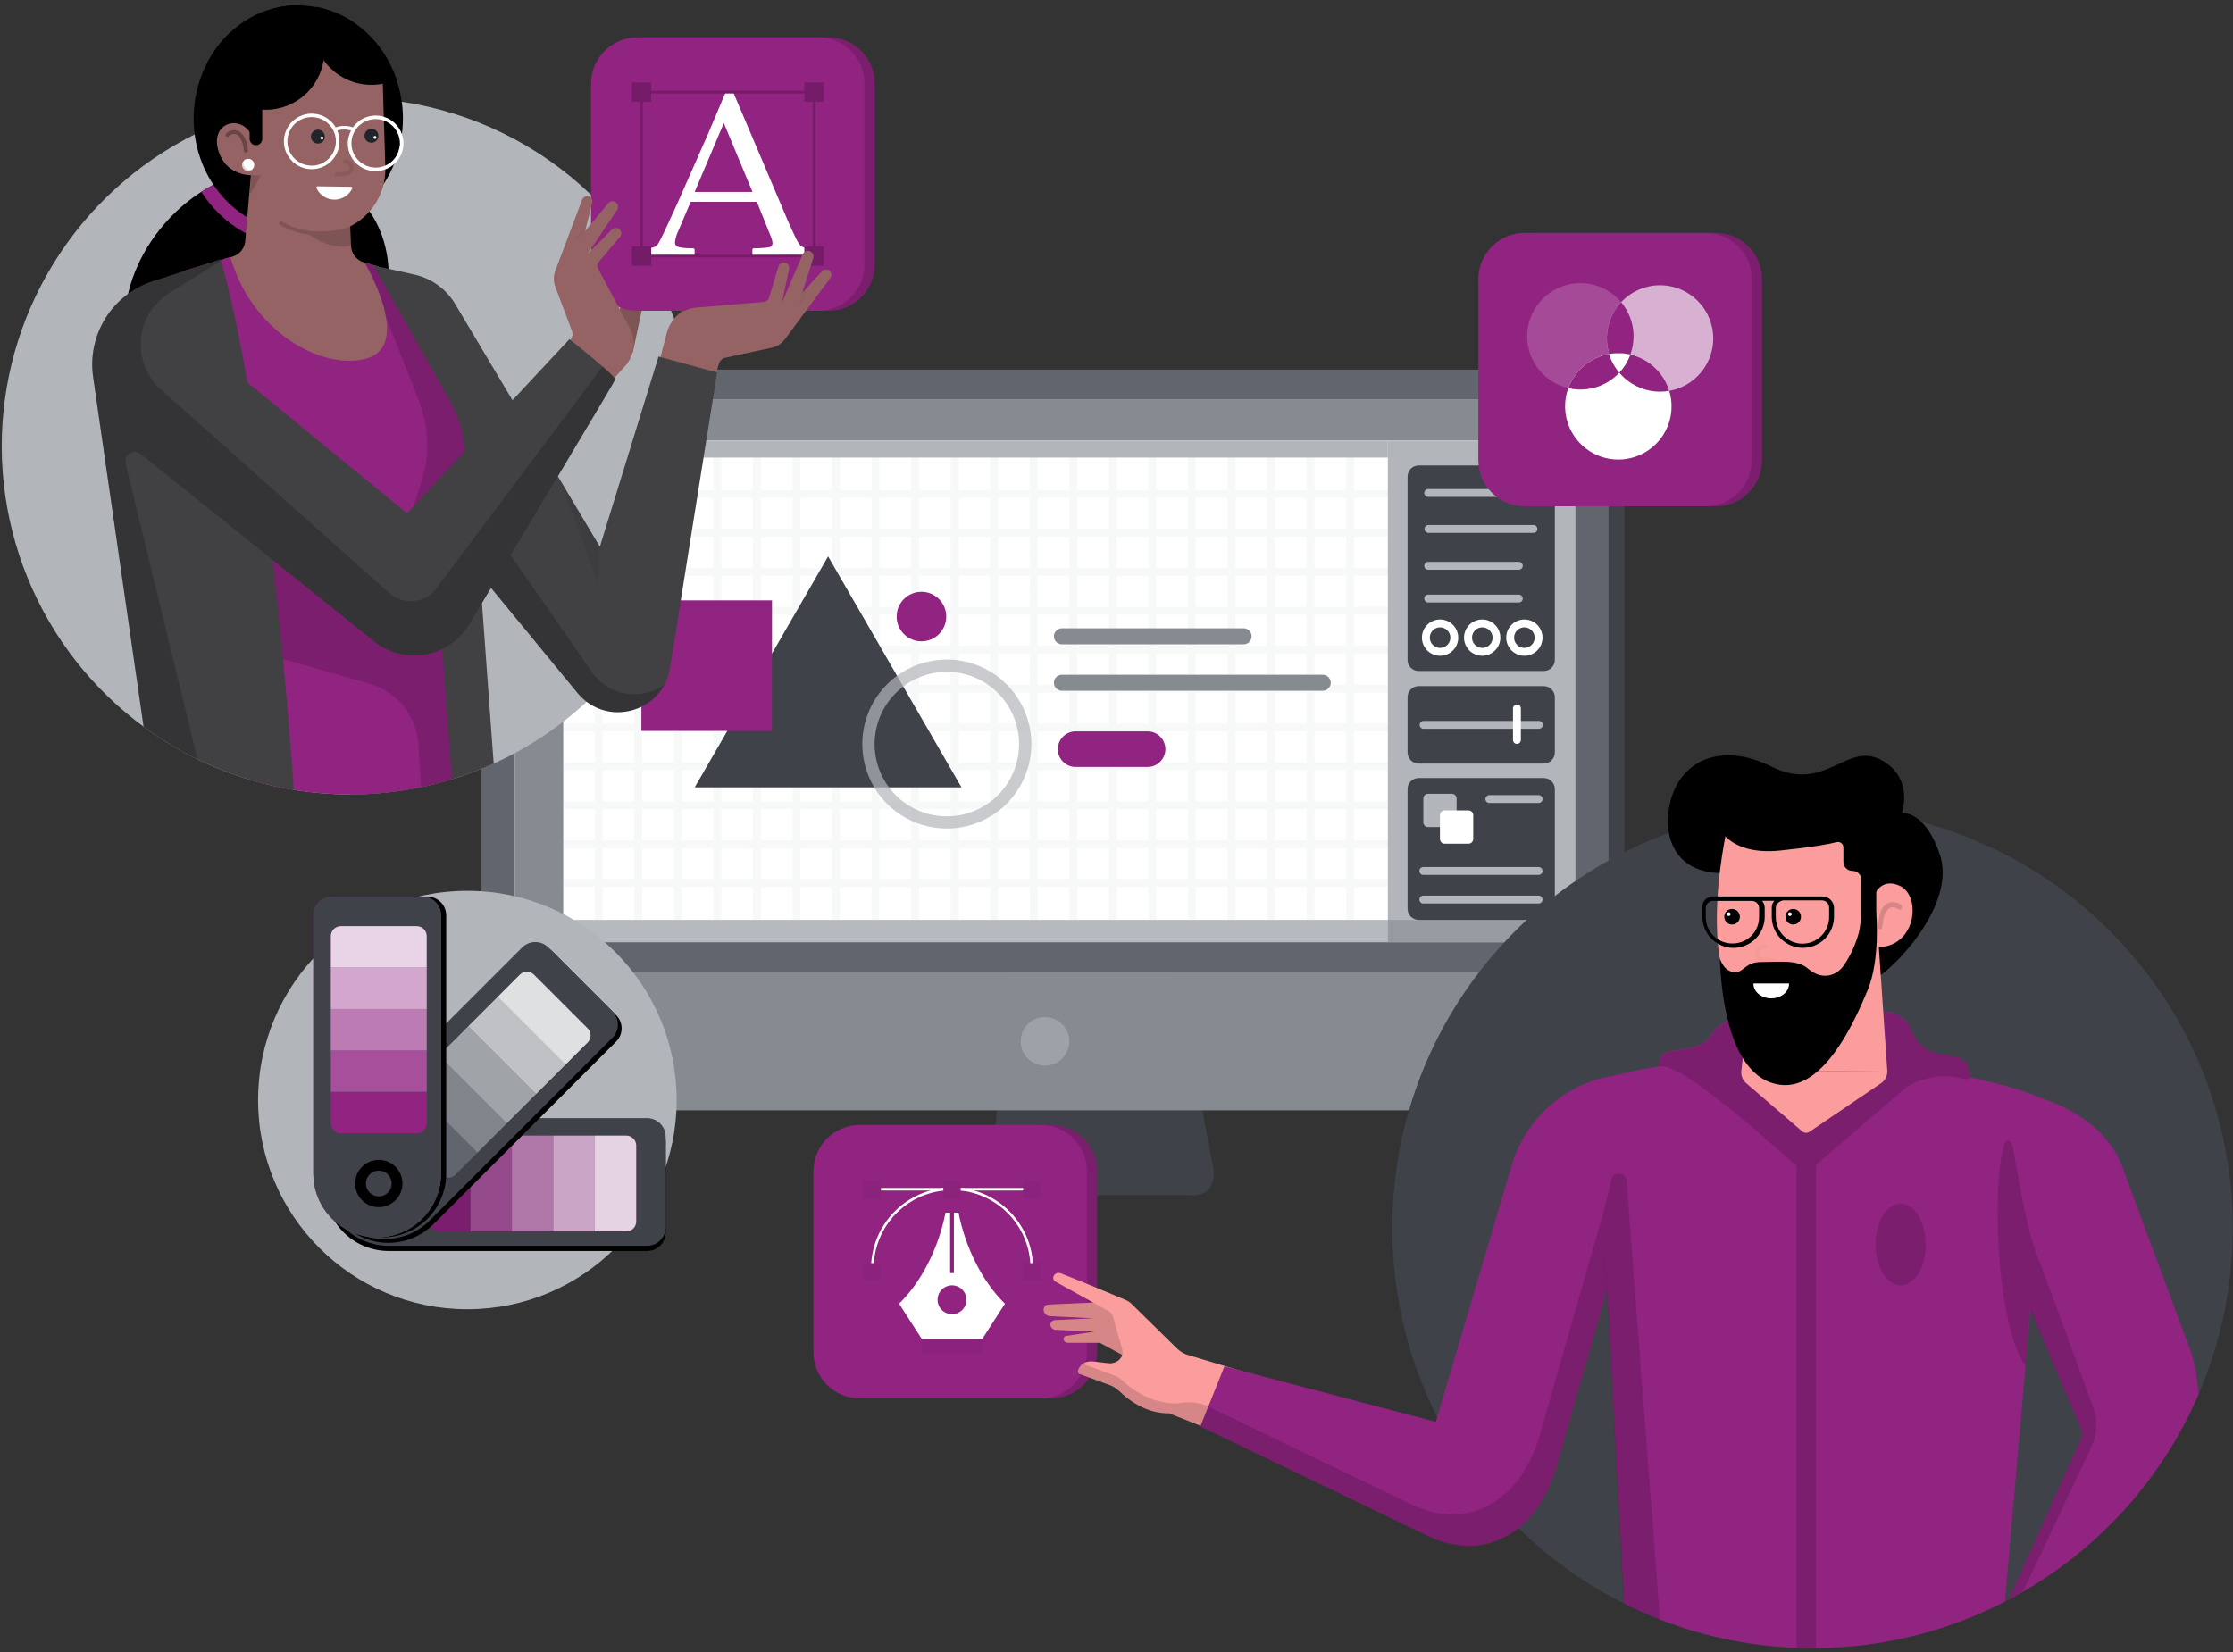 <svg width="500" height="370" viewBox="0 0 500 370" fill="none" xmlns="http://www.w3.org/2000/svg">
<rect x="0" y="0" width="500" height="370" fill="#333333" stroke="none"/>
<g clip-path="url(#clip0_283_1618)">
<path d="M266.957 266.76H221.754L226.333 210.584H262.058L271.576 261.178C271.704 261.858 271.68 262.557 271.507 263.227C271.334 263.897 271.016 264.52 270.575 265.052C270.134 265.585 269.582 266.015 268.956 266.309C268.331 266.605 267.648 266.759 266.957 266.76Z" fill="#3F4249"/>
<path d="M348.265 82.784H357.087C358.842 82.784 360.525 83.481 361.767 84.722C363.004 85.963 363.704 87.646 363.704 89.401V242.349C363.704 244.025 363.037 245.632 361.856 246.817C360.671 248.002 359.065 248.669 357.39 248.672H341.655V89.401C341.655 87.647 342.351 85.966 343.589 84.725C344.83 83.484 346.509 82.786 348.265 82.784Z" fill="#3F4249"/>
<path d="M107.816 217.789H360.181V242.277C360.181 243.974 359.506 245.601 358.308 246.801C357.107 248.002 355.481 248.676 353.782 248.676H114.207C112.511 248.674 110.886 247.998 109.687 246.799C108.489 245.599 107.816 243.972 107.816 242.277V217.789Z" fill="#868A91"/>
<path d="M114.429 82.784H353.56C355.315 82.784 356.998 83.481 358.24 84.722C359.481 85.963 360.177 87.646 360.177 89.401V217.788H107.816V89.401C107.816 87.647 108.512 85.964 109.753 84.723C110.993 83.482 112.675 82.784 114.429 82.784Z" fill="#61656D"/>
<path opacity="0.2" d="M233.994 238.673C236.999 238.673 239.434 236.237 239.434 233.232C239.434 230.228 236.999 227.792 233.994 227.792C230.989 227.792 228.553 230.228 228.553 233.232C228.553 236.237 230.989 238.673 233.994 238.673Z" fill="white"/>
<path d="M267.049 267.727C266.698 267.728 266.346 267.701 265.998 267.646H196.344V265.899H266.164H266.253C266.253 265.899 268.214 266.267 269.262 265.227C269.994 264.499 270.188 263.205 269.84 261.34L271.572 261.017C272.037 263.484 271.677 265.329 270.496 266.489C269.553 267.336 268.316 267.78 267.049 267.727Z" fill="#3F4249"/>
<path d="M245.243 265.878H196.344V267.642H245.243V265.878Z" fill="#868A91"/>
<path d="M352.678 89.547H115.31V211.025H352.678V89.547Z" fill="white"/>
<path d="M352.678 89.547H115.31V98.664H352.678V89.547Z" fill="#868A91"/>
<path d="M126.118 98.664H115.31V211.021H126.118V98.664Z" fill="#868A91"/>
<path d="M352.674 98.664H310.76V211.021H352.674V98.664Z" fill="#B2B6BB"/>
<path opacity="0.6" d="M352.678 206.025H115.31V211.025H352.678V206.025Z" fill="#868A91"/>
<path d="M345.664 104.254H317.66C316.286 104.254 315.172 105.368 315.172 106.742V147.798C315.172 149.172 316.286 150.286 317.66 150.286H345.664C347.039 150.286 348.151 149.172 348.151 147.798V106.742C348.151 105.368 347.039 104.254 345.664 104.254Z" fill="#3F4249"/>
<path d="M345.664 153.668H317.66C316.286 153.668 315.172 154.781 315.172 156.155V168.533C315.172 169.907 316.286 171.021 317.66 171.021H345.664C347.039 171.021 348.151 169.907 348.151 168.533V156.155C348.151 154.781 347.039 153.668 345.664 153.668Z" fill="#3F4249"/>
<path d="M345.664 174.256H317.66C316.286 174.256 315.172 175.37 315.172 176.743V203.533C315.172 204.907 316.286 206.021 317.66 206.021H345.664C347.039 206.021 348.151 204.907 348.151 203.533V176.743C348.151 175.37 347.039 174.256 345.664 174.256Z" fill="#3F4249"/>
<path d="M153.564 98.664H126.119V102.487H153.564V98.664Z" fill="#3F4249"/>
<path d="M310.759 98.664H153.564V102.487H310.759V98.664Z" fill="#B2B6BB"/>
<path d="M343.419 111.292H319.796C319.562 111.292 319.338 111.199 319.172 111.034C319.007 110.869 318.914 110.644 318.914 110.411C318.914 110.177 319.007 109.952 319.172 109.787C319.338 109.622 319.562 109.529 319.796 109.529H343.419C343.653 109.529 343.876 109.622 344.042 109.787C344.208 109.952 344.301 110.177 344.301 110.411C344.301 110.644 344.208 110.869 344.042 111.034C343.876 111.199 343.653 111.292 343.419 111.292Z" fill="#B2B6BB"/>
<path d="M343.419 119.35H319.796C319.571 119.335 319.362 119.235 319.208 119.071C319.055 118.907 318.97 118.691 318.97 118.466C318.97 118.242 319.055 118.025 319.208 117.861C319.362 117.697 319.571 117.598 319.796 117.582H343.419C343.641 117.598 343.852 117.697 344.005 117.861C344.159 118.025 344.244 118.242 344.244 118.466C344.244 118.691 344.159 118.907 344.005 119.071C343.852 119.235 343.641 119.335 343.419 119.35Z" fill="#B2B6BB"/>
<path d="M344.511 163.23H318.703C318.48 163.214 318.269 163.115 318.116 162.951C317.963 162.786 317.877 162.57 317.877 162.346C317.877 162.121 317.963 161.905 318.116 161.741C318.269 161.577 318.48 161.477 318.703 161.462H344.511C344.632 161.454 344.754 161.471 344.867 161.511C344.98 161.552 345.086 161.616 345.174 161.699C345.263 161.782 345.336 161.882 345.385 161.993C345.429 162.104 345.458 162.225 345.458 162.346C345.458 162.467 345.429 162.587 345.385 162.699C345.336 162.81 345.263 162.91 345.174 162.993C345.086 163.076 344.98 163.14 344.867 163.18C344.754 163.221 344.632 163.238 344.511 163.23Z" fill="#B2B6BB"/>
<path d="M340.09 127.598H319.796C319.562 127.598 319.338 127.505 319.172 127.34C319.007 127.174 318.914 126.95 318.914 126.716C318.914 126.482 319.007 126.258 319.172 126.092C319.338 125.927 319.562 125.834 319.796 125.834H340.09C340.325 125.834 340.547 125.927 340.713 126.092C340.879 126.258 340.972 126.482 340.972 126.716C340.972 126.95 340.879 127.174 340.713 127.34C340.547 127.505 340.325 127.598 340.09 127.598Z" fill="#B2B6BB"/>
<path d="M340.09 134.94H319.796C319.562 134.94 319.338 134.847 319.172 134.681C319.007 134.516 318.914 134.292 318.914 134.058C318.914 133.824 319.007 133.6 319.172 133.434C319.338 133.269 319.562 133.176 319.796 133.176H340.09C340.325 133.176 340.547 133.269 340.713 133.434C340.879 133.6 340.972 133.824 340.972 134.058C340.972 134.292 340.879 134.516 340.713 134.681C340.547 134.847 340.325 134.94 340.09 134.94Z" fill="#B2B6BB"/>
<path d="M322.454 146.876C321.649 146.876 320.863 146.638 320.193 146.19C319.524 145.743 319.002 145.108 318.694 144.364C318.387 143.621 318.306 142.803 318.463 142.013C318.62 141.224 319.008 140.499 319.577 139.93C320.146 139.36 320.871 138.973 321.66 138.816C322.449 138.659 323.268 138.74 324.011 139.048C324.755 139.356 325.39 139.877 325.837 140.546C326.284 141.215 326.523 142.002 326.523 142.807C326.523 143.886 326.094 144.92 325.33 145.683C324.567 146.446 323.533 146.875 322.454 146.876ZM322.454 140.506C321.999 140.506 321.554 140.642 321.176 140.895C320.798 141.149 320.504 141.508 320.331 141.929C320.157 142.35 320.112 142.812 320.201 143.259C320.291 143.705 320.51 144.114 320.832 144.436C321.154 144.758 321.564 144.976 322.01 145.065C322.457 145.153 322.919 145.107 323.34 144.933C323.76 144.759 324.119 144.464 324.372 144.085C324.625 143.707 324.759 143.262 324.759 142.807C324.759 142.505 324.7 142.205 324.584 141.925C324.468 141.646 324.298 141.392 324.084 141.178C323.87 140.964 323.616 140.795 323.336 140.679C323.056 140.564 322.756 140.505 322.454 140.506Z" fill="white"/>
<path d="M331.907 146.876C331.102 146.881 330.313 146.646 329.638 146.202C328.966 145.758 328.44 145.124 328.129 144.381C327.817 143.638 327.732 142.819 327.886 142.028C328.044 141.237 328.428 140.51 328.995 139.938C329.565 139.367 330.289 138.977 331.078 138.818C331.87 138.659 332.688 138.738 333.432 139.045C334.18 139.352 334.815 139.874 335.264 140.543C335.713 141.213 335.952 142.001 335.952 142.807C335.952 143.882 335.523 144.912 334.767 145.674C334.01 146.437 332.983 146.869 331.907 146.876ZM331.907 140.505C331.45 140.506 331.005 140.642 330.629 140.895C330.253 141.149 329.957 141.508 329.783 141.929C329.609 142.349 329.565 142.812 329.654 143.258C329.743 143.705 329.961 144.114 330.285 144.436C330.608 144.757 331.017 144.976 331.462 145.064C331.911 145.153 332.372 145.107 332.793 144.933C333.213 144.759 333.573 144.463 333.824 144.085C334.079 143.707 334.213 143.262 334.213 142.807C334.213 142.504 334.152 142.205 334.035 141.925C333.921 141.646 333.751 141.392 333.537 141.178C333.323 140.964 333.068 140.795 332.789 140.679C332.51 140.564 332.21 140.505 331.907 140.505Z" fill="white"/>
<path d="M341.328 146.876C340.523 146.876 339.738 146.638 339.066 146.19C338.399 145.743 337.877 145.108 337.57 144.364C337.258 143.621 337.182 142.803 337.335 142.013C337.493 141.224 337.881 140.499 338.452 139.93C339.018 139.36 339.746 138.973 340.535 138.816C341.324 138.659 342.141 138.74 342.885 139.048C343.629 139.356 344.264 139.877 344.709 140.546C345.158 141.215 345.397 142.002 345.397 142.807C345.397 143.886 344.968 144.92 344.204 145.683C343.439 146.446 342.408 146.875 341.328 146.876ZM341.328 140.506C340.875 140.506 340.426 140.641 340.049 140.893C339.669 141.146 339.374 141.506 339.2 141.926C339.026 142.347 338.982 142.81 339.071 143.256C339.159 143.703 339.378 144.113 339.702 144.434C340.021 144.756 340.434 144.976 340.879 145.065C341.324 145.153 341.789 145.107 342.209 144.934C342.63 144.759 342.99 144.464 343.241 144.086C343.496 143.707 343.629 143.262 343.629 142.807C343.629 142.197 343.387 141.611 342.954 141.179C342.525 140.748 341.938 140.506 341.328 140.506Z" fill="white"/>
<path d="M339.661 166.612C339.427 166.612 339.204 166.518 339.038 166.353C338.872 166.188 338.779 165.964 338.779 165.73V158.667C338.779 158.433 338.872 158.209 339.038 158.043C339.204 157.878 339.427 157.785 339.661 157.785C339.896 157.785 340.118 157.878 340.284 158.043C340.45 158.209 340.543 158.433 340.543 158.667V165.73C340.543 165.963 340.45 166.187 340.284 166.352C340.118 166.517 339.896 166.61 339.661 166.612Z" fill="white"/>
<path d="M325.095 177.787H319.764C319.178 177.787 318.704 178.262 318.704 178.847V184.178C318.704 184.764 319.178 185.238 319.764 185.238H325.095C325.68 185.238 326.155 184.764 326.155 184.178V178.847C326.155 178.262 325.68 177.787 325.095 177.787Z" fill="#B2B6BB"/>
<path d="M328.816 181.513H323.485C322.9 181.513 322.425 181.988 322.425 182.573V187.904C322.425 188.49 322.9 188.964 323.485 188.964H328.816C329.403 188.964 329.876 188.49 329.876 187.904V182.573C329.876 181.988 329.403 181.513 328.816 181.513Z" fill="white"/>
<path d="M344.511 179.846H333.484C333.25 179.846 333.027 179.754 332.862 179.588C332.696 179.423 332.603 179.199 332.603 178.965C332.603 178.731 332.696 178.507 332.862 178.341C333.027 178.176 333.25 178.083 333.484 178.083H344.511C344.746 178.083 344.968 178.176 345.134 178.341C345.3 178.507 345.393 178.731 345.393 178.965C345.393 179.199 345.3 179.423 345.134 179.588C344.968 179.754 344.746 179.846 344.511 179.846Z" fill="#B2B6BB"/>
<path d="M344.511 195.95H318.704C318.47 195.95 318.246 195.857 318.08 195.691C317.915 195.526 317.822 195.302 317.822 195.068C317.822 194.834 317.915 194.61 318.08 194.444C318.246 194.279 318.47 194.186 318.704 194.186H344.511C344.746 194.186 344.968 194.279 345.134 194.444C345.3 194.61 345.393 194.834 345.393 195.068C345.393 195.302 345.3 195.526 345.134 195.691C344.968 195.857 344.746 195.95 344.511 195.95Z" fill="#B2B6BB"/>
<path d="M344.511 202.353H318.704C318.47 202.353 318.246 202.26 318.08 202.095C317.915 201.929 317.822 201.705 317.822 201.471C317.822 201.237 317.915 201.013 318.08 200.848C318.246 200.682 318.47 200.589 318.704 200.589H344.511C344.746 200.589 344.968 200.682 345.134 200.848C345.3 201.013 345.393 201.237 345.393 201.471C345.393 201.705 345.3 201.929 345.134 202.095C344.968 202.26 344.746 202.353 344.511 202.353Z" fill="#B2B6BB"/>
<path opacity="0.1" d="M310.76 111.515V109.763H303.188V102.482H301.42V109.763H294.325V102.482H292.562V109.763H285.471V102.482H283.707V109.763H276.616V102.482H274.873V109.763H267.762V102.482H265.998V109.763H258.907V102.482H257.144V109.763H250.053V102.482H248.289V109.763H241.199V102.482H239.431V109.763H232.344V102.482H230.577V109.763H223.502V102.482H221.722V109.763H214.631V102.482H212.868V109.763H205.777V102.482H204.013V109.763H196.922V102.482H195.159V109.763H188.068V102.482H186.288V109.763H179.214V102.482H177.446V109.763H170.359V102.482H168.592V109.763H161.505V102.482H159.737V109.763H152.646V102.482H150.883V109.763H143.792V102.482H142.028V109.763H134.937V102.482H133.174V109.763H126.119V111.527H133.174V118.48H126.119V120.244H133.174V127.193H126.119V128.961H133.174V135.91H126.119V137.674H133.174V144.627H126.119V146.39H133.174V153.328H126.119V155.091H133.174V162.044H126.119V163.808H133.174V170.761H126.119V172.525H133.174V179.474H126.119V181.238H133.174V188.191H126.119V189.955H133.174V196.904H126.119V198.672H133.174V206.033H134.937V198.672H142.028V206.033H143.792V198.672H150.883V206.033H152.646V198.672H159.737V206.033H161.505V198.672H168.592V206.033H170.359V198.672H177.446V206.033H179.214V198.672H186.288V206.033H188.052V198.672H195.143V206.033H196.906V198.672H203.997V206.033H205.761V198.672H212.852V206.033H214.615V198.672H221.722V206.033H223.502V198.672H230.593V206.033H232.36V198.672H239.447V206.033H241.215V198.672H248.306V206.033H250.069V198.672H257.16V206.033H258.924V198.672H266.014V206.033H267.778V198.672H274.873V206.033H276.637V198.672H283.727V206.033H285.491V198.672H292.582V206.033H294.345V198.672H301.436V206.033H303.188V198.672H310.764V196.904H303.188V189.955H310.764V188.191H303.188V181.238H310.764V179.474H303.188V172.525H310.764V170.761H303.188V163.808H310.764V162.044H303.188V155.091H310.764V153.328H303.188V146.378H310.764V144.615H303.188V137.674H310.764V135.91H303.188V128.949H310.764V127.181H303.188V120.232H310.764V118.468H303.188V111.515H310.76ZM292.557 111.515V118.468H285.471V111.515H292.557ZM248.289 153.328H241.199V146.378H248.289V153.328ZM250.053 146.378H257.144V153.328H250.053V146.378ZM239.431 153.328H232.344V146.378H239.431V153.328ZM230.577 153.328H223.502V146.378H230.593L230.577 153.328ZM221.722 153.328H214.631V146.378H221.722V153.328ZM212.868 153.328H205.777V146.378H212.868V153.328ZM204.013 153.328H196.922V146.378H204.013V153.328ZM195.159 153.328H188.068V146.378H195.159V153.328ZM186.304 153.328H179.214V146.378H186.288L186.304 153.328ZM177.446 153.328H170.359V146.378H177.446V153.328ZM177.446 155.091V162.044H170.359V155.091H177.446ZM179.214 155.091H186.288V162.044H179.214V155.091ZM188.068 155.091H195.159V162.044H188.068V155.091ZM196.922 155.091H204.013V162.044H196.922V155.091ZM205.777 155.091H212.868V162.044H205.777V155.091ZM214.631 155.091H221.722V162.044H214.631V155.091ZM223.486 155.091H230.577V162.044H223.502L223.486 155.091ZM232.344 155.091H239.431V162.044H232.344V155.091ZM241.199 155.091H248.289V162.044H241.199V155.091ZM250.053 155.091H257.144V162.044H250.053V155.091ZM258.907 155.091H265.998V162.044H258.907V155.091ZM258.907 153.328V146.378H265.998V153.328H258.907ZM258.907 144.615V137.674H265.998V144.627L258.907 144.615ZM257.144 144.615H250.053V137.674H257.144V144.615ZM248.289 144.615H241.199V137.674H248.289V144.615ZM239.431 144.615H232.344V137.674H239.431V144.615ZM230.577 144.615H223.502V137.674H230.593L230.577 144.615ZM221.722 144.615H214.631V137.674H221.722V144.615ZM212.868 144.615H205.777V137.674H212.868V144.615ZM204.013 144.615H196.922V137.674H204.013V144.615ZM195.159 144.615H188.068V137.674H195.159V144.615ZM186.304 144.615H179.214V137.674H186.288L186.304 144.615ZM177.446 144.615H170.359V137.674H177.446V144.615ZM168.592 144.615H161.505V137.674H168.592V144.615ZM168.592 146.378V153.328H161.505V146.378H168.592ZM168.592 155.091V162.044H161.505V155.091H168.592ZM168.592 163.808V170.761H161.505V163.808H168.592ZM170.359 163.808H177.446V170.761H170.359V163.808ZM179.214 163.808H186.288V170.761H179.214V163.808ZM188.068 163.808H195.159V170.761H188.068V163.808ZM196.922 163.808H204.013V170.761H196.922V163.808ZM205.777 163.808H212.868V170.761H205.777V163.808ZM214.631 163.808H221.722V170.761H214.631V163.808ZM223.486 163.808H230.577V170.761H223.502L223.486 163.808ZM232.344 163.808H239.431V170.761H232.344V163.808ZM241.199 163.808H248.289V170.761H241.199V163.808ZM250.053 163.808H257.144V170.761H250.053V163.808ZM258.907 163.808H265.998V170.761H258.907V163.808ZM267.762 163.808H274.873V170.761H267.762V163.808ZM267.762 162.044V155.091H274.873V162.044H267.762ZM267.762 153.328V146.378H274.873V153.328H267.762ZM267.762 144.615V137.674H274.873V144.627L267.762 144.615ZM267.762 135.898V128.949H274.873V135.898H267.762ZM265.998 135.898H258.907V128.949H265.998V135.898ZM257.144 135.898H250.053V128.949H257.144V135.898ZM248.289 135.898H241.199V128.949H248.289V135.898ZM239.431 135.898H232.344V128.949H239.431V135.898ZM230.577 135.898H223.502V128.949H230.593L230.577 135.898ZM221.722 135.898H214.631V128.949H221.722V135.898ZM212.868 135.898H205.777V128.949H212.868V135.898ZM204.013 135.898H196.922V128.949H204.013V135.898ZM195.159 135.898H188.068V128.949H195.159V135.898ZM186.304 135.898H179.214V128.949H186.288L186.304 135.898ZM177.446 135.898H170.359V128.949H177.446V135.898ZM168.592 135.898H161.505V128.949H168.592V135.898ZM159.737 135.898H152.646V128.949H159.737V135.898ZM159.737 137.661V144.615H152.646V137.674L159.737 137.661ZM159.737 146.378V153.328H152.646V146.378H159.737ZM159.737 155.091V162.044H152.646V155.091H159.737ZM159.737 163.808V170.761H152.646V163.808H159.737ZM159.737 172.525V179.474H152.646V172.525H159.737ZM161.505 172.525H168.592V179.474H161.505V172.525ZM170.359 172.525H177.446V179.474H170.359V172.525ZM179.214 172.525H186.288V179.474H179.214V172.525ZM188.068 172.525H195.159V179.474H188.068V172.525ZM196.922 172.525H204.013V179.474H196.922V172.525ZM205.777 172.525H212.868V179.474H205.777V172.525ZM214.631 172.525H221.722V179.474H214.631V172.525ZM223.486 172.525H230.577V179.474H223.502L223.486 172.525ZM232.344 172.525H239.431V179.474H232.344V172.525ZM241.199 172.525H248.289V179.474H241.199V172.525ZM250.053 172.525H257.144V179.474H250.053V172.525ZM258.907 172.525H265.998V179.474H258.907V172.525ZM267.762 172.525H274.873V179.474H267.762V172.525ZM276.616 172.525H283.707V179.474H276.616V172.525ZM276.616 170.761V163.808H283.707V170.761H276.616ZM276.616 162.044V155.091H283.707V162.044H276.616ZM276.616 153.328V146.378H283.707V153.328H276.616ZM276.616 144.615V137.674H283.707V144.627L276.616 144.615ZM276.616 135.898V128.949H283.707V135.898H276.616ZM276.616 127.181V120.232H283.707V127.181H276.616ZM274.853 127.181H267.762V120.232H274.873L274.853 127.181ZM265.998 127.181H258.907V120.232H265.998V127.181ZM257.144 127.181H250.053V120.232H257.144V127.181ZM248.289 127.181H241.199V120.232H248.289V127.181ZM239.431 127.181H232.344V120.232H239.431V127.181ZM230.577 127.181H223.502V120.232H230.593L230.577 127.181ZM221.722 127.181H214.631V120.232H221.722V127.181ZM212.868 127.181H205.777V120.232H212.868V127.181ZM204.013 127.181H196.922V120.232H204.013V127.181ZM195.159 127.181H188.068V120.232H195.159V127.181ZM186.304 127.181H179.214V120.232H186.288L186.304 127.181ZM177.446 127.181H170.359V120.232H177.446V127.181ZM168.592 127.181H161.505V120.232H168.592V127.181ZM159.737 127.181H152.646V120.232H159.737V127.181ZM150.883 127.181H143.792V120.232H150.883V127.181ZM150.883 128.949V135.898H143.792V128.949H150.883ZM150.883 137.661V144.615H143.792V137.674L150.883 137.661ZM150.883 146.378V153.328H143.792V146.378H150.883ZM150.883 155.091V162.044H143.792V155.091H150.883ZM150.883 163.808V170.761H143.792V163.808H150.883ZM150.883 172.525V179.474H143.792V172.525H150.883ZM150.883 181.238V188.191H143.792V181.238H150.883ZM152.646 181.238H159.737V188.191H152.646V181.238ZM161.505 181.238H168.592V188.191H161.505V181.238ZM170.359 181.238H177.446V188.191H170.359V181.238ZM179.214 181.238H186.288V188.191H179.214V181.238ZM188.068 181.238H195.159V188.191H188.068V181.238ZM196.922 181.238H204.013V188.191H196.922V181.238ZM205.777 181.238H212.868V188.191H205.777V181.238ZM214.631 181.238H221.722V188.191H214.631V181.238ZM223.486 181.238H230.577V188.191H223.502L223.486 181.238ZM232.344 181.238H239.431V188.191H232.344V181.238ZM241.199 181.238H248.289V188.191H241.199V181.238ZM250.053 181.238H257.144V188.191H250.053V181.238ZM258.907 181.238H265.998V188.191H258.907V181.238ZM267.762 181.238H274.873V188.191H267.762V181.238ZM276.616 181.238H283.707V188.191H276.616V181.238ZM285.471 181.238H292.562V188.191H285.471V181.238ZM285.471 179.474V172.525H292.562V179.474H285.471ZM285.471 170.761V163.808H292.562V170.761H285.471ZM285.471 162.044V155.091H292.562V162.044H285.471ZM285.471 153.328V146.378H292.562V153.328H285.471ZM285.471 144.615V137.674H292.562V144.627L285.471 144.615ZM285.471 135.898V128.949H292.562V135.898H285.471ZM285.471 127.181V120.232H292.562V127.181H285.471ZM283.707 111.515V118.468H276.616V111.515H283.707ZM274.853 111.515V118.468H267.762V111.515H274.853ZM265.998 111.515V118.468H258.907V111.515H265.998ZM257.144 111.515V118.468H250.053V111.515H257.144ZM248.289 111.515V118.468H241.199V111.515H248.289ZM239.431 111.515V118.468H232.344V111.515H239.431ZM230.577 111.515V118.468H223.502V111.515H230.577ZM221.722 111.515V118.468H214.631V111.515H221.722ZM212.868 111.515V118.468H205.777V111.515H212.868ZM204.013 111.515V118.468H196.922V111.515H204.013ZM195.159 111.515V118.468H188.068V111.515H195.159ZM186.304 111.515V118.468H179.214V111.515H186.304ZM177.446 111.515V118.468H170.359V111.515H177.446ZM168.592 111.515V118.468H161.505V111.515H168.592ZM159.737 111.515V118.468H152.646V111.515H159.737ZM150.883 111.515V118.468H143.792V111.515H150.883ZM134.937 111.515H142.028V118.468H134.937V111.515ZM134.937 120.232H142.028V127.181H134.937V120.232ZM134.937 128.949H142.028V135.898H134.937V128.949ZM134.937 137.661H142.028V144.615H134.937V137.661ZM134.937 146.378H142.028V153.328H134.937V146.378ZM134.937 155.091H142.028V162.044H134.937V155.091ZM134.937 163.808H142.028V170.761H134.937V163.808ZM134.937 172.525H142.028V179.474H134.937V172.525ZM134.937 181.238H142.028V188.191H134.937V181.238ZM134.937 196.904V189.955H142.028V196.904H134.937ZM143.792 196.904V189.955H150.883V196.904H143.792ZM152.646 196.904V189.955H159.737V196.904H152.646ZM161.505 196.904V189.955H168.592V196.904H161.505ZM170.359 196.904V189.955H177.446V196.904H170.359ZM179.214 196.904V189.955H186.288V196.904H179.214ZM188.068 196.904V189.955H195.159V196.904H188.068ZM196.922 196.904V189.955H204.013V196.904H196.922ZM205.777 196.904V189.955H212.868V196.904H205.777ZM214.631 196.904V189.955H221.722V196.904H214.631ZM223.486 196.904V189.955H230.577V196.904H223.486ZM232.344 196.904V189.955H239.431V196.904H232.344ZM241.199 196.904V189.955H248.289V196.904H241.199ZM250.053 196.904V189.955H257.144V196.904H250.053ZM258.907 196.904V189.955H265.998V196.904H258.907ZM267.762 196.904V189.955H274.873V196.904H267.762ZM276.616 196.904V189.955H283.707V196.904H276.616ZM285.471 196.904V189.955H292.562V196.904H285.471ZM301.416 196.904H294.325V189.955H301.416V196.904ZM301.416 188.191H294.325V181.238H301.416V188.191ZM301.416 179.474H294.325V172.525H301.416V179.474ZM301.416 170.761H294.325V163.808H301.416V170.761ZM301.416 162.044H294.325V155.091H301.416V162.044ZM301.416 153.328H294.325V146.378H301.416V153.328ZM301.416 144.615H294.325V137.674H301.416V144.615ZM301.416 135.898H294.325V128.949H301.416V135.898ZM301.416 127.181H294.325V120.232H301.416V127.181ZM301.416 118.468H294.325V111.515H301.416V118.468Z" fill="#B2B6BB"/>
<path d="M155.55 176.352L185.422 124.613L215.294 176.352H155.55Z" fill="#3F4249"/>
<path d="M206.327 143.64C209.392 143.64 211.877 141.155 211.877 138.09C211.877 135.025 209.392 132.541 206.327 132.541C203.262 132.541 200.777 135.025 200.777 138.09C200.777 141.155 203.262 143.64 206.327 143.64Z" fill="#912381"/>
<path d="M172.858 134.462H143.617V163.703H172.858V134.462Z" fill="#912381"/>
<path opacity="0.7" d="M212.01 185.574C208.266 185.574 204.606 184.464 201.493 182.384C198.379 180.304 195.953 177.347 194.52 173.888C193.087 170.429 192.713 166.623 193.443 162.95C194.174 159.278 195.976 155.905 198.624 153.258C201.272 150.611 204.645 148.807 208.317 148.077C211.989 147.347 215.795 147.722 219.254 149.154C222.713 150.587 225.67 153.013 227.75 156.127C229.83 159.24 230.94 162.9 230.94 166.644C230.935 171.663 228.939 176.474 225.39 180.023C221.841 183.573 217.029 185.569 212.01 185.574ZM212.01 150.48C208.81 150.48 205.681 151.429 203.021 153.207C200.36 154.985 198.286 157.512 197.062 160.468C195.837 163.425 195.516 166.678 196.141 169.816C196.765 172.955 198.306 175.838 200.569 178.101C202.832 180.364 205.715 181.904 208.853 182.529C211.992 183.153 215.245 182.833 218.201 181.608C221.158 180.383 223.685 178.31 225.463 175.649C227.241 172.988 228.19 169.86 228.19 166.66C228.19 162.369 226.485 158.253 223.451 155.219C220.416 152.185 216.301 150.48 212.01 150.48Z" fill="#B2B6BB"/>
<path d="M278.464 140.719H237.78C236.788 140.719 235.984 141.523 235.984 142.515C235.984 143.507 236.788 144.311 237.78 144.311H278.464C279.457 144.311 280.26 143.507 280.26 142.515C280.26 141.523 279.457 140.719 278.464 140.719Z" fill="#868A91"/>
<path d="M296.173 151.115H237.78C236.788 151.115 235.984 151.919 235.984 152.911C235.984 153.903 236.788 154.707 237.78 154.707H296.173C297.166 154.707 297.969 153.903 297.969 152.911C297.969 151.919 297.166 151.115 296.173 151.115Z" fill="#868A91"/>
<path d="M256.961 163.808H240.85C238.65 163.808 236.866 165.591 236.866 167.792C236.866 169.992 238.65 171.776 240.85 171.776H256.961C259.162 171.776 260.946 169.992 260.946 167.792C260.946 165.591 259.162 163.808 256.961 163.808Z" fill="#912381"/>
<path d="M156.387 99.946C156.414 119.779 148.855 138.871 135.26 153.311C134.009 154.66 132.71 155.95 131.365 157.182C125.215 162.882 118.186 167.554 110.55 171.016C107.504 172.395 104.372 173.575 101.173 174.548C98.93 175.235 96.638 175.82 94.297 176.303C89.061 177.385 83.727 177.928 78.38 177.921H78.344C74.143 177.922 69.949 177.582 65.804 176.906C62.537 176.382 59.307 175.644 56.137 174.697C52.046 173.484 48.063 171.933 44.228 170.062C31.137 163.681 20.093 153.763 12.346 141.431C4.599 129.1 0.458 114.845 0.391 100.282C0.325 85.719 4.336 71.428 11.97 59.026C19.604 46.624 30.557 36.606 43.589 30.106C47.544 28.13 51.66 26.497 55.894 25.224L56.108 25.159C56.861 24.936 57.617 24.722 58.382 24.524C58.491 24.491 58.6 24.459 58.713 24.435C61.047 23.828 63.418 23.323 65.828 22.938C69.982 22.264 74.184 21.926 78.392 21.927C80.892 21.927 83.371 22.044 85.811 22.279C87.206 22.408 88.589 22.574 89.965 22.785C105.911 25.168 120.721 32.453 132.344 43.628C133.124 44.373 133.885 45.133 134.633 45.91C134.852 46.136 135.07 46.367 135.28 46.593C135.903 47.257 136.511 47.93 137.105 48.616C138.944 50.709 140.665 52.902 142.262 55.185C143.253 56.592 144.196 58.016 145.094 59.505C147.058 62.746 148.786 66.126 150.263 69.617C150.502 70.183 150.732 70.75 150.959 71.324V71.352V71.385C152.285 74.753 153.375 78.211 154.219 81.732C154.381 82.403 154.53 83.079 154.676 83.754C155.807 89.078 156.381 94.504 156.387 99.946Z" fill="#B2B6BB"/>
<path d="M76.937 85.785C64.64 98.781 45.948 101.059 35.176 90.869C24.405 80.68 25.655 61.891 37.951 48.895C40.076 46.642 42.465 44.654 45.066 42.973C56.667 35.482 70.861 35.437 79.712 43.806C81.235 45.251 82.552 46.899 83.623 48.705C89.889 59.29 87.462 74.661 76.937 85.785Z" fill="black"/>
<path d="M71.527 38.855C63.385 36.024 53.535 37.504 45.065 42.973C49.858 50.383 57.799 55.225 66.791 55.225C70.427 55.225 74.017 54.422 77.308 52.875C75.362 48.207 73.453 43.527 71.527 38.855Z" fill="#912381"/>
<path d="M90.22 26.53C90.22 40.541 79.731 51.896 66.791 51.896C53.852 51.896 43.359 40.541 43.359 26.53C43.348 22.163 44.401 17.859 46.429 13.99L46.542 13.784C50.47 6.503 57.678 1.508 65.978 1.2C66.245 1.2 66.516 1.2 66.787 1.2C67.058 1.2 67.398 1.2 67.698 1.224C68.721 1.265 69.74 1.379 70.748 1.564C79.076 3.105 85.908 9.403 88.764 17.789C88.897 18.193 89.023 18.561 89.136 18.958C89.853 21.418 90.218 23.967 90.22 26.53Z" fill="black"/>
<path d="M141.656 79.07L144.488 65.795C144.545 65.528 144.503 65.251 144.371 65.012C144.238 64.774 144.024 64.593 143.768 64.5H143.735C143.096 64.269 142.393 64.282 141.763 64.538C141.133 64.795 140.621 65.276 140.325 65.888L138.558 69.597L141.656 79.07Z" fill="#956363"/>
<path opacity="0.15" d="M141.656 79.07L144.488 65.795C144.545 65.528 144.503 65.251 144.371 65.012C144.238 64.774 144.024 64.593 143.768 64.5H143.735C143.096 64.269 142.393 64.282 141.763 64.538C141.133 64.795 140.621 65.276 140.325 65.888L138.558 69.597L141.656 79.07Z" fill="black"/>
<path d="M150.919 71.336L160.542 61.754C160.735 61.561 160.992 61.446 161.264 61.428C161.536 61.41 161.805 61.491 162.022 61.657L162.05 61.677C162.59 62.09 162.959 62.688 163.084 63.357C163.208 64.026 163.081 64.717 162.726 65.297L160.57 68.82L150.919 71.336Z" fill="#956363"/>
<path opacity="0.15" d="M150.919 71.336L160.542 61.754C160.735 61.561 160.992 61.446 161.264 61.428C161.536 61.41 161.805 61.491 162.022 61.657L162.05 61.677C162.59 62.09 162.959 62.688 163.084 63.357C163.208 64.026 163.081 64.717 162.726 65.297L160.57 68.82L150.919 71.336Z" fill="black"/>
<path d="M185.512 8.364H144.99C139.27 8.364 134.634 13.001 134.634 18.719V59.242C134.634 64.961 139.27 69.597 144.99 69.597H185.512C191.231 69.597 195.867 64.961 195.867 59.242V18.719C195.867 13.001 191.231 8.364 185.512 8.364Z" fill="#912381"/>
<path opacity="0.15" d="M185.512 8.364H144.99C139.27 8.364 134.634 13.001 134.634 18.719V59.242C134.634 64.961 139.27 69.597 144.99 69.597H185.512C191.231 69.597 195.867 64.961 195.867 59.242V18.719C195.867 13.001 191.231 8.364 185.512 8.364Z" fill="black"/>
<path d="M183.223 8.364H142.7C136.981 8.364 132.345 13.001 132.345 18.719V59.242C132.345 64.961 136.981 69.597 142.7 69.597H183.223C188.941 69.597 193.578 64.961 193.578 59.242V18.719C193.578 13.001 188.941 8.364 183.223 8.364Z" fill="#912381"/>
<path d="M182.073 55.597C181.417 55.607 180.762 55.557 180.115 55.448C180.063 55.436 180.012 55.421 179.961 55.403C179.661 55.307 179.385 55.147 179.152 54.934C178.692 54.307 178.306 53.628 178.003 52.912C177.448 51.768 176.957 50.711 176.531 49.74L175.075 46.31L164.283 20.912L164.161 20.625H162.499L162.378 20.912C161.118 23.905 159.854 26.896 158.583 29.884L151.626 45.659L148.94 51.492C148.087 53.336 147.521 54.42 147.237 54.756C146.991 55.068 146.657 55.299 146.279 55.419C146.125 55.464 145.968 55.496 145.809 55.513C145.373 55.565 144.725 55.602 143.876 55.614L143.645 55.816V57.147L143.876 57.349C145.785 57.214 147.673 57.147 149.539 57.147C151.192 57.147 153.119 57.214 155.319 57.349L155.526 57.147V55.816L155.295 55.614C153.438 55.614 152.273 55.484 151.812 55.278C151.613 55.213 151.44 55.087 151.317 54.918C151.193 54.748 151.126 54.545 151.125 54.336C151.22 53.438 151.471 52.563 151.865 51.751L154.656 45.198H169.469L172.611 53.005C172.821 53.474 172.944 53.976 172.975 54.489C172.985 54.699 172.917 54.905 172.784 55.068C172.651 55.23 172.463 55.338 172.255 55.371C171.072 55.555 169.874 55.637 168.676 55.614L168.469 55.816V57.147L168.676 57.349C171.504 57.284 174.336 57.209 177.17 57.123C177.939 57.123 178.757 57.143 179.625 57.183C180.394 57.224 181.207 57.28 182.052 57.349L182.121 57.28L182.255 57.147V55.816L182.073 55.597ZM155.546 42.981L162.07 27.558L168.49 42.981H155.546Z" fill="white"/>
<path d="M184.439 22.797V18.465H180.115V20.342H145.809V18.465H141.485V22.797H143.358V55.189H141.485V59.509H145.809V57.632H180.115V59.509H184.439V55.177H182.562V22.797H184.439ZM145.809 57.062V55.189H143.933V22.797H145.809V20.924H180.115V22.797H181.988V55.189H180.115V57.062H145.809Z" fill="#912381"/>
<path opacity="0.2" d="M184.439 22.797V18.465H180.115V20.342H145.809V18.465H141.485V22.797H143.358V55.189H141.485V59.509H145.809V57.632H180.115V59.509H184.439V55.177H182.562V22.797H184.439ZM145.809 57.062V55.189H143.933V22.797H145.809V20.924H180.115V22.797H181.988V55.189H180.115V57.062H145.809Z" fill="black"/>
<path d="M84.735 59.694L93.019 80.829C88.016 88.333 64.175 85.214 57.828 75.83L50.167 58.008L51.931 57.522C52.776 57.298 53.526 56.806 54.067 56.12C54.609 55.434 54.914 54.59 54.936 53.716L56.619 33.932L77.56 31.101L78.255 47.28L78.611 55.33C78.702 56.137 79.032 56.898 79.559 57.517C80.086 58.134 80.785 58.58 81.568 58.796L84.735 59.694Z" fill="#956363"/>
<path d="M72.394 52.236L71.298 52.269C67.497 52.385 63.805 50.987 61.034 48.383C58.263 45.778 56.64 42.179 56.522 38.378L55.899 18.271C55.879 17.642 55.984 17.017 56.206 16.429C56.429 15.841 56.765 15.303 57.195 14.845C57.626 14.387 58.142 14.018 58.715 13.76C59.288 13.502 59.906 13.359 60.534 13.34L79.299 12.761C80.115 12.736 80.927 12.872 81.691 13.16C82.454 13.449 83.153 13.885 83.748 14.444C84.342 15.004 84.821 15.674 85.156 16.418C85.491 17.162 85.677 17.964 85.702 18.78L86.281 37.46C86.34 39.342 86.027 41.217 85.361 42.978C84.695 44.74 83.688 46.353 82.399 47.725C81.109 49.097 79.562 50.202 77.845 50.976C76.129 51.75 74.276 52.178 72.394 52.236Z" fill="#956363"/>
<path d="M71.18 32.153C72.04 32.153 72.737 31.455 72.737 30.595C72.737 29.735 72.04 29.038 71.18 29.038C70.32 29.038 69.623 29.735 69.623 30.595C69.623 31.455 70.32 32.153 71.18 32.153Z" fill="#21252B"/>
<path d="M72.079 31.23C72.264 31.23 72.414 31.08 72.414 30.894C72.414 30.709 72.264 30.558 72.079 30.558C71.893 30.558 71.743 30.709 71.743 30.894C71.743 31.08 71.893 31.23 72.079 31.23Z" fill="white"/>
<path d="M83.17 31.967C84.029 31.967 84.727 31.27 84.727 30.41C84.727 29.549 84.029 28.852 83.17 28.852C82.309 28.852 81.612 29.549 81.612 30.41C81.612 31.27 82.309 31.967 83.17 31.967Z" fill="#21252B"/>
<path d="M83.957 31.109C84.143 31.109 84.294 30.959 84.294 30.774C84.294 30.588 84.143 30.438 83.957 30.438C83.772 30.438 83.622 30.588 83.622 30.774C83.622 30.959 83.772 31.109 83.957 31.109Z" fill="white"/>
<g opacity="0.3">
<path opacity="0.3" d="M77.478 39.38L75.375 39.514C75.26 39.513 75.15 39.469 75.067 39.39C74.984 39.311 74.933 39.204 74.926 39.09C74.919 38.975 74.956 38.862 75.028 38.774C75.101 38.685 75.205 38.627 75.318 38.612L77.417 38.478C77.658 38.447 77.878 38.325 78.031 38.138C78.185 37.95 78.262 37.711 78.246 37.469C78.23 37.227 78.123 37 77.945 36.835C77.768 36.669 77.535 36.577 77.292 36.577C77.177 36.577 77.067 36.532 76.984 36.453C76.901 36.375 76.851 36.267 76.844 36.153C76.836 36.038 76.873 35.926 76.946 35.837C77.018 35.748 77.122 35.691 77.235 35.675C77.724 35.648 78.204 35.814 78.57 36.139C78.937 36.463 79.161 36.919 79.193 37.408C79.225 37.896 79.063 38.378 78.742 38.747C78.42 39.116 77.966 39.344 77.478 39.38Z" fill="black"/>
</g>
<path d="M57.574 39.199C57.574 39.199 50.786 40.234 48.852 33.581C46.919 26.927 55.203 25.086 56.886 31.793L58.346 39.151L57.574 39.199Z" fill="#956363"/>
<path opacity="0.3" d="M50.697 29.839C50.968 29.59 51.287 29.399 51.635 29.278C51.983 29.158 52.352 29.11 52.719 29.139C53.079 29.208 53.42 29.352 53.721 29.561C54.022 29.77 54.276 30.039 54.467 30.352C55.009 31.11 55.343 31.998 55.433 32.925L55.518 33.657C55.595 34.191 54.673 34.422 54.612 33.795L54.507 32.986C54.412 32.227 54.153 31.498 53.746 30.85C53.637 30.625 53.474 30.43 53.27 30.284C53.067 30.137 52.831 30.044 52.582 30.012C52.334 29.98 52.081 30.01 51.847 30.1C51.614 30.189 51.406 30.336 51.243 30.526C51.198 30.569 51.145 30.602 51.087 30.623C51.029 30.645 50.967 30.654 50.906 30.65C50.844 30.646 50.784 30.629 50.729 30.601C50.674 30.572 50.626 30.532 50.587 30.484C50.549 30.436 50.521 30.38 50.505 30.32C50.489 30.26 50.486 30.198 50.495 30.137C50.505 30.076 50.527 30.018 50.56 29.965C50.593 29.914 50.637 29.869 50.688 29.835L50.697 29.839Z" fill="black"/>
<path d="M90.329 31.696C90.245 30.434 89.779 29.229 88.994 28.238C88.209 27.248 87.141 26.52 85.932 26.15C85.213 25.925 84.459 25.836 83.707 25.887C82.778 25.949 81.875 26.218 81.063 26.675C80.252 27.133 79.553 27.766 79.019 28.528C77.773 28.082 76.41 28.082 75.164 28.528C74.456 27.318 73.36 26.383 72.054 25.873C70.748 25.363 69.308 25.31 67.967 25.721C66.626 26.132 65.464 26.983 64.668 28.137C63.871 29.292 63.488 30.681 63.579 32.08C63.597 32.384 63.639 32.685 63.705 32.982C64.036 34.513 64.931 35.862 66.213 36.762C67.494 37.662 69.068 38.046 70.62 37.837C72.171 37.628 73.588 36.842 74.586 35.636C75.585 34.43 76.091 32.891 76.006 31.328C76.008 31.307 76.008 31.287 76.006 31.267C75.961 30.57 75.797 29.886 75.52 29.244C76.523 28.924 77.6 28.924 78.602 29.244C78.068 30.244 77.819 31.372 77.882 32.505C77.935 33.323 78.147 34.123 78.509 34.859C78.871 35.595 79.374 36.253 79.991 36.794C80.607 37.335 81.324 37.749 82.1 38.013C82.877 38.276 83.698 38.383 84.516 38.329C85.125 38.284 85.724 38.147 86.292 37.925C87.547 37.458 88.619 36.599 89.347 35.476C90.076 34.352 90.423 33.024 90.337 31.688L90.329 31.696ZM70.148 37.084C68.857 37.167 67.578 36.788 66.54 36.014C65.502 35.24 64.774 34.123 64.486 32.861C64.421 32.581 64.379 32.297 64.36 32.011C64.314 31.299 64.408 30.585 64.638 29.909C64.867 29.233 65.227 28.61 65.698 28.073C66.169 27.537 66.741 27.099 67.38 26.783C68.021 26.468 68.716 26.281 69.428 26.235C70.141 26.188 70.855 26.283 71.531 26.512C72.206 26.742 72.83 27.102 73.367 27.573C73.903 28.043 74.341 28.615 74.657 29.255C74.972 29.895 75.159 30.591 75.205 31.303C75.207 31.341 75.207 31.379 75.205 31.416C75.271 32.836 74.778 34.225 73.833 35.286C72.889 36.347 71.566 36.997 70.148 37.096V37.084ZM89.123 34.195C88.584 35.493 87.561 36.53 86.272 37.087C85.702 37.341 85.091 37.489 84.468 37.524C83.396 37.594 82.327 37.344 81.397 36.807C80.467 36.269 79.717 35.468 79.242 34.504C78.767 33.541 78.589 32.458 78.73 31.393C78.87 30.328 79.324 29.328 80.032 28.521C80.741 27.713 81.672 27.134 82.71 26.856C83.748 26.578 84.845 26.614 85.862 26.96C86.88 27.305 87.772 27.944 88.426 28.797C89.079 29.649 89.466 30.676 89.536 31.748C89.561 32.067 89.561 32.388 89.536 32.707C89.473 33.225 89.335 33.73 89.123 34.208V34.195Z" fill="white"/>
<path d="M55.568 38.289C56.32 38.289 56.931 37.679 56.931 36.926C56.931 36.173 56.32 35.563 55.568 35.563C54.815 35.563 54.204 36.173 54.204 36.926C54.204 37.679 54.815 38.289 55.568 38.289Z" fill="white"/>
<path opacity="0.15" d="M56.105 38.042C55.714 38.066 55.33 37.935 55.036 37.676C54.742 37.417 54.562 37.053 54.536 36.662C54.515 36.381 54.577 36.1 54.714 35.853C54.433 36.079 54.253 36.407 54.214 36.766C54.175 37.124 54.28 37.483 54.506 37.764C54.731 38.046 55.059 38.226 55.418 38.264C55.777 38.304 56.136 38.199 56.417 37.973C56.316 38.006 56.211 38.029 56.105 38.042Z" fill="black"/>
<path opacity="0.15" d="M56.235 39.248H58.447L55.923 43.661L56.235 39.248Z" fill="black"/>
<path opacity="0.15" d="M62.719 50.367C64.735 51.539 66.969 52.287 69.284 52.563C71.431 54.245 74.068 55.181 76.796 55.229C77.399 55.261 78.004 55.174 78.575 54.974L78.389 50.707L77.985 50.881C76.177 51.625 74.255 51.783 72.128 51.852C71.541 51.852 70.967 51.852 70.396 51.823C70.17 51.823 69.956 51.799 69.741 51.771C69.693 51.777 69.644 51.777 69.596 51.771C69.252 51.73 68.916 51.678 68.596 51.625L68.192 51.544C66.415 51.206 64.708 50.566 63.148 49.651C63.101 49.621 63.048 49.601 62.993 49.593C62.938 49.584 62.882 49.586 62.828 49.601C62.774 49.614 62.724 49.639 62.68 49.674C62.636 49.709 62.6 49.752 62.573 49.801C62.544 49.847 62.525 49.899 62.517 49.953C62.509 50.007 62.511 50.062 62.525 50.115C62.539 50.168 62.563 50.217 62.596 50.261C62.63 50.304 62.671 50.34 62.719 50.367Z" fill="black"/>
<path d="M78.63 41.833C78.677 41.834 78.723 41.846 78.764 41.871C78.804 41.895 78.837 41.928 78.861 41.969C78.884 42.01 78.896 42.056 78.896 42.103C78.896 42.15 78.884 42.196 78.861 42.237C78.494 42.989 77.92 43.622 77.207 44.061C76.493 44.5 75.67 44.728 74.832 44.717C73.995 44.707 73.178 44.459 72.476 44.002C71.774 43.544 71.217 42.898 70.868 42.136C70.845 42.094 70.832 42.047 70.833 41.999C70.834 41.951 70.847 41.904 70.872 41.863C70.896 41.822 70.931 41.788 70.974 41.765C71.016 41.742 71.063 41.73 71.111 41.731L78.63 41.833Z" fill="white"/>
<path d="M175.731 58.797C175.431 58.74 175.12 58.796 174.858 58.954C174.597 59.113 174.404 59.362 174.315 59.654L172.183 66.713C172.108 66.958 171.961 67.174 171.761 67.335C171.561 67.496 171.318 67.593 171.063 67.615L155.971 68.881C154.422 69.012 152.951 69.62 151.762 70.622C150.573 71.624 149.725 72.97 149.333 74.475L147.594 81.044L159.705 85.659L160.987 81.433C161.087 81.105 161.272 80.811 161.524 80.579C161.776 80.347 162.084 80.187 162.419 80.114L172.79 77.877C174.005 77.614 175.081 76.913 175.812 75.907L185.924 62.247C186.106 61.989 186.179 61.67 186.13 61.358C186.08 61.046 185.91 60.766 185.657 60.577C185.421 60.412 185.133 60.338 184.846 60.365C184.559 60.394 184.292 60.523 184.092 60.73L179.642 65.552L182.102 57.782C182.195 57.464 182.158 57.123 182.001 56.832C181.843 56.541 181.577 56.324 181.26 56.228C180.968 56.141 180.653 56.163 180.376 56.291C180.099 56.419 179.878 56.645 179.756 56.924L175.076 67.777L176.694 60.273C176.728 60.113 176.731 59.948 176.702 59.786C176.672 59.625 176.611 59.471 176.521 59.334C176.431 59.197 176.315 59.078 176.18 58.986C176.044 58.894 175.891 58.83 175.731 58.797Z" fill="#956363"/>
<g opacity="0.15">
<path opacity="0.15" d="M179.338 68.177C179.418 68.177 179.496 68.152 179.559 68.105C179.623 68.057 179.671 67.991 179.694 67.915L180.527 65.083C180.545 65.035 180.553 64.984 180.551 64.933C180.548 64.882 180.535 64.832 180.512 64.786C180.489 64.74 180.457 64.7 180.418 64.667C180.379 64.634 180.334 64.609 180.284 64.595C180.235 64.581 180.184 64.576 180.133 64.583C180.082 64.589 180.034 64.606 179.989 64.632C179.946 64.658 179.907 64.693 179.877 64.734C179.847 64.775 179.826 64.823 179.815 64.872L178.982 67.704C178.968 67.751 178.963 67.8 178.968 67.849C178.973 67.897 178.987 67.944 179.011 67.987C179.034 68.03 179.066 68.068 179.104 68.099C179.142 68.129 179.186 68.152 179.233 68.165C179.267 68.174 179.303 68.177 179.338 68.177Z" fill="black"/>
</g>
<path d="M160.57 83.443L150.021 149.59C149.735 151.482 148.986 153.275 147.84 154.808C147.525 155.24 147.177 155.645 146.797 156.021C145.122 157.699 142.984 158.836 140.657 159.286C139.873 159.439 139.077 159.517 138.278 159.516C137.473 159.513 136.671 159.426 135.883 159.257L135.58 159.189C135.277 159.116 134.977 159.031 134.682 158.93L134.108 158.707L133.808 158.582C133.517 158.461 133.234 158.327 132.951 158.177C132.704 158.048 132.461 157.906 132.219 157.773L132.008 157.635L131.576 157.336L131.377 157.19C131.085 156.971 130.804 156.736 130.536 156.487C130.1 156.096 129.694 155.673 129.323 155.221L109.951 131.667L107.447 128.621L107.917 135.065L110.546 171.024C107.5 172.403 104.368 173.583 101.17 174.556C98.926 175.243 96.634 175.828 94.293 176.311C89.057 177.393 83.723 177.935 78.376 177.929H78.34L82.332 153.008L83.821 143.705L84.771 137.763L85.758 131.594L88.731 112.987L92.849 87.33L92.954 86.662L91.713 82.257L88.477 70.786L86.584 66.931L82.826 59.27L83.566 59.436L84.476 59.638L86.984 60.196L92.793 61.491C94.682 61.909 96.467 62.709 98.036 63.843C99.604 64.978 100.924 66.421 101.914 68.084L114.761 89.64L121.18 100.415L124.91 106.665L125.241 107.223L134.318 122.456L147.456 79.855L147.893 79.972L154.264 81.712L160.4 83.39L160.57 83.443Z" fill="#414042"/>
<path opacity="0.2" d="M106.279 115.972C106.26 115.757 106.313 115.541 106.429 115.358C106.545 115.175 106.718 115.036 106.921 114.962C107.125 114.888 107.347 114.883 107.553 114.948C107.76 115.012 107.939 115.144 108.063 115.321L133 151.18C137.195 156.276 144.027 156.592 148.723 153.433C144.961 160.346 134.853 161.927 129.307 155.212L107.452 128.613L106.279 115.972Z" fill="black"/>
<path d="M98.614 118.488C97.768 120.329 97.401 122.353 97.546 124.374L98.048 131.319L99.063 145.355L101.175 174.547C98.931 175.235 96.638 175.82 94.298 176.303C89.061 177.385 83.728 177.927 78.381 177.921H78.345C74.144 177.922 69.951 177.582 65.805 176.906C62.538 176.382 59.308 175.644 56.138 174.697L48.428 115.273L46.001 96.585L45.932 96.063L43.291 75.713L41.673 63.283L41.333 60.67V60.613L43.76 59.893L49.423 58.198H49.444L51.603 57.555C51.603 57.575 51.603 57.591 51.603 57.608C56.191 73.719 71.129 82.512 81.132 80.522L81.613 80.417C86.39 79.28 87.151 75.28 86.427 71.021C86.342 70.535 86.24 70.042 86.123 69.552C86.123 69.5 86.095 69.447 86.083 69.399C86.071 69.35 86.083 69.378 86.083 69.366C86.018 69.103 85.945 68.844 85.876 68.582L85.694 67.971C85.662 67.871 85.63 67.766 85.597 67.655C85.529 67.449 85.464 67.251 85.391 67.036C85.318 66.822 85.254 66.632 85.181 66.421C85.108 66.211 85.035 66.017 84.958 65.815C84.881 65.612 84.809 65.41 84.732 65.228C84.618 64.941 84.505 64.658 84.388 64.383C84.347 64.282 84.303 64.185 84.263 64.088C84.105 63.719 83.947 63.364 83.793 63.024C83.745 62.919 83.696 62.822 83.656 62.72C83.615 62.619 83.518 62.433 83.454 62.296V62.275C83.304 61.956 83.154 61.653 83.013 61.369C83.002 61.352 82.994 61.333 82.988 61.313C82.92 61.191 82.859 61.074 82.806 60.957L82.632 60.629C82.624 60.612 82.615 60.596 82.604 60.581C82.446 60.277 82.301 60.006 82.175 59.772C82.139 59.691 82.094 59.618 82.054 59.545C81.84 59.161 81.694 58.914 81.65 58.845L83.563 59.359L83.583 59.399L83.615 59.456L86.876 65.22L87.041 65.507L101.296 90.752C102.943 93.97 103.839 97.52 103.917 101.134C103.996 104.748 103.254 108.333 101.749 111.62L98.614 118.488Z" fill="#912381"/>
<path opacity="0.15" d="M98.613 118.488C97.767 120.329 97.4 122.353 97.545 124.374L98.047 131.319L99.062 145.355L101.173 174.547C98.93 175.235 96.638 175.82 94.297 176.303L93.682 166.68C93.483 163.571 92.327 160.599 90.371 158.174C88.415 155.748 85.757 153.987 82.761 153.133L82.324 153.008L63.361 147.604L60.623 146.819L57.763 122.78L57.423 119.912L60.659 122.274L84.217 139.401L84.747 137.75L86.506 132.273L92.574 113.392L94.39 107.729C96.269 101.886 96.066 95.572 93.816 89.862L92.849 87.33L91.037 82.735L86.421 71.004C86.336 70.519 86.235 70.026 86.118 69.536C86.118 69.48 86.09 69.423 86.082 69.374C86.08 69.366 86.08 69.358 86.082 69.35C86.017 69.087 85.944 68.828 85.875 68.565C85.806 68.302 85.758 68.161 85.693 67.954C85.661 67.855 85.629 67.749 85.596 67.639C85.531 67.433 85.467 67.234 85.39 67.02C85.313 66.806 85.252 66.616 85.18 66.405C85.107 66.195 85.034 66.001 84.957 65.799C84.88 65.596 84.807 65.394 84.731 65.212C84.617 64.925 84.504 64.642 84.387 64.367C84.346 64.266 84.302 64.168 84.261 64.071C84.104 63.703 83.95 63.347 83.792 63.008C83.744 62.902 83.695 62.805 83.655 62.704C83.614 62.603 83.521 62.417 83.452 62.279V62.259C83.303 61.94 83.153 61.636 83.011 61.353C83.001 61.335 82.993 61.316 82.987 61.297C82.922 61.175 82.862 61.058 82.805 60.941L82.631 60.613C82.623 60.596 82.614 60.58 82.603 60.564C82.449 60.261 82.304 59.99 82.174 59.755C82.138 59.675 82.093 59.602 82.053 59.529C81.838 59.145 81.693 58.898 81.648 58.829L83.562 59.343L83.582 59.383L83.614 59.44L86.874 65.204L87.04 65.491L101.295 90.752C102.941 93.97 103.838 97.52 103.916 101.134C103.995 104.748 103.253 108.333 101.748 111.62L98.613 118.488Z" fill="black"/>
<path opacity="0.06" d="M134.334 122.452L133.982 130.813L125.253 107.21L134.334 122.452Z" fill="black"/>
<path d="M55.898 31.105C55.898 31.884 56.529 32.516 57.307 32.516C58.086 32.516 58.717 31.884 58.717 31.105V23.779C58.717 23 58.086 22.367 57.307 22.367C56.529 22.367 55.898 23 55.898 23.779V31.105Z" fill="black"/>
<path d="M65.808 176.91C62.541 176.386 59.312 175.648 56.141 174.702C52.05 173.488 48.067 171.938 44.232 170.066C39.993 167.997 35.949 165.55 32.15 162.753L20.848 84.43C20.188 79.856 21.164 75.196 23.607 71.273C26.05 67.35 29.801 64.416 34.197 62.992L35.099 62.7L41.324 60.678L43.731 59.901L49.353 58.077C49.361 58.12 49.373 58.162 49.39 58.203C49.39 58.259 49.43 58.332 49.462 58.429C49.996 60.164 52.395 68.388 55.409 85.672C55.994 89.016 56.599 92.71 57.225 96.755C57.734 100.104 58.256 103.702 58.79 107.547C59.413 112.094 60.04 117.004 60.671 122.279C60.792 123.31 60.918 124.358 61.039 125.418C61.824 132.21 62.596 139.607 63.357 147.608C64.22 156.574 65.037 166.342 65.808 176.91Z" fill="#414042"/>
<path d="M138.78 51.411C138.99 51.633 139.111 51.924 139.12 52.23C139.128 52.535 139.022 52.833 138.824 53.066L134.047 58.68C133.881 58.876 133.778 59.117 133.751 59.372C133.723 59.628 133.773 59.885 133.893 60.112L141.005 73.484C141.733 74.858 142.018 76.424 141.818 77.965C141.619 79.507 140.946 80.949 139.892 82.092L135.322 87.112L124.882 79.427L127.737 76.061C127.959 75.801 128.108 75.485 128.167 75.148C128.226 74.811 128.193 74.464 128.073 74.144L124.336 64.213C123.899 63.049 123.906 61.765 124.356 60.605L130.354 44.688C130.473 44.397 130.701 44.163 130.99 44.036C131.278 43.909 131.604 43.899 131.899 44.009C132.169 44.114 132.392 44.315 132.524 44.572C132.657 44.83 132.69 45.127 132.62 45.408L131.002 51.775L136.199 45.501C136.416 45.251 136.723 45.096 137.053 45.071C137.384 45.046 137.711 45.152 137.963 45.368C138.195 45.566 138.346 45.844 138.387 46.146C138.429 46.449 138.359 46.756 138.19 47.01L131.6 56.819L137.028 51.387C137.145 51.273 137.283 51.184 137.434 51.123C137.585 51.063 137.747 51.034 137.909 51.036C138.072 51.038 138.232 51.072 138.382 51.137C138.531 51.201 138.667 51.294 138.78 51.411Z" fill="#956363"/>
<g opacity="0.15">
<path opacity="0.15" d="M128.926 53.469C128.883 53.402 128.862 53.322 128.868 53.242C128.874 53.161 128.906 53.085 128.959 53.025L130.872 50.8C130.935 50.725 131.026 50.679 131.124 50.672C131.222 50.664 131.319 50.695 131.393 50.759C131.468 50.823 131.514 50.914 131.522 51.012C131.529 51.11 131.498 51.207 131.434 51.281L129.52 53.51C129.456 53.584 129.364 53.63 129.266 53.638C129.168 53.645 129.07 53.614 128.995 53.55C128.969 53.526 128.946 53.499 128.926 53.469Z" fill="black"/>
</g>
<path d="M21.941 85.203L24.049 95.719L83.789 143.66C85.384 144.942 87.235 145.867 89.218 146.373C91.201 146.88 93.269 146.955 95.284 146.594C97.297 146.233 99.211 145.445 100.895 144.282C102.579 143.12 103.994 141.61 105.045 139.854C117.038 119.876 137.571 85.567 137.749 85.021C137.846 84.75 136.608 83.552 134.954 82.112L134.905 82.072C131.867 79.422 127.487 75.98 127.487 75.98L91.135 114.961L42.595 75.163L35.092 62.692C30.517 64.176 26.647 67.288 24.217 71.439C21.787 75.589 20.967 80.487 21.913 85.203H21.941Z" fill="#414042"/>
<path opacity="0.2" d="M137.748 85.025C137.647 85.308 131.996 94.801 124.909 106.653C121.56 112.263 117.887 118.383 114.323 124.346C112.835 126.837 111.367 129.293 109.943 131.659C109.255 132.816 108.581 133.949 107.92 135.057L105.044 139.854C103.995 141.606 102.584 143.112 100.906 144.274C99.227 145.435 97.319 146.224 95.31 146.587C93.301 146.951 91.238 146.881 89.258 146.382C87.279 145.882 85.429 144.965 83.832 143.693C83.818 143.683 83.805 143.672 83.792 143.66L61.063 125.414L57.783 122.78L48.427 115.273L31.519 101.694C31.174 101.422 30.753 101.264 30.315 101.241C29.876 101.218 29.441 101.333 29.07 101.568C28.699 101.804 28.411 102.149 28.245 102.555C28.078 102.962 28.042 103.41 28.142 103.838C28.142 103.858 28.142 103.874 28.142 103.894L44.232 170.082C39.992 168.008 35.948 165.555 32.15 162.753L20.848 84.43C20.188 79.856 21.164 75.196 23.607 71.273C26.05 67.35 29.801 64.416 34.197 62.992L35.099 62.7L41.324 60.678L43.731 59.901L49.353 58.077C49.366 58.12 49.385 58.161 49.41 58.199C49.434 58.251 49.467 58.316 49.503 58.401L49.462 58.429L41.66 63.283L37.874 65.674L37.72 65.767C37.534 65.884 37.356 66.005 37.178 66.131C30.123 71.09 29.541 81.461 36.057 87.274L45.927 96.063L46.675 96.731L58.81 107.543L85.766 131.582L86.539 132.274L87.157 132.824C87.903 133.488 88.777 133.989 89.726 134.298C90.675 134.605 91.678 134.713 92.67 134.613C93.663 134.513 94.624 134.207 95.492 133.716C96.361 133.225 97.118 132.559 97.715 131.76L98.043 131.319L106.634 119.848L109.029 116.681L121.208 100.404L132.643 85.134L134.937 82.072L134.981 82.116C135.919 82.883 136.792 83.725 137.594 84.632C137.724 84.818 137.784 84.952 137.748 85.025Z" fill="black"/>
<path d="M72.624 11.447C72.623 12.137 72.57 12.827 72.466 13.51C71.976 16.578 70.417 19.374 68.062 21.402C65.709 23.43 62.713 24.559 59.606 24.59C56.499 24.62 53.481 23.55 51.088 21.569C48.695 19.587 47.08 16.823 46.53 13.764C50.458 6.484 57.666 1.488 65.966 1.181C66.233 1.181 66.504 1.181 66.775 1.181C67.046 1.181 67.386 1.181 67.685 1.205C68.642 1.94 69.487 2.81 70.197 3.786C71.792 6.02 72.641 8.701 72.624 11.447Z" fill="black"/>
<path d="M88.776 17.753C86.771 18.695 84.561 19.116 82.35 18.977C80.139 18.838 77.999 18.142 76.128 16.956C74.258 15.768 72.717 14.129 71.649 12.188C70.581 10.247 70.021 8.068 70.019 5.853C70.025 5.16 70.084 4.469 70.197 3.786C70.319 3.013 70.512 2.254 70.772 1.516C79.096 3.07 85.92 9.368 88.776 17.753Z" fill="black"/>
<path d="M104.649 293.235C130.53 293.235 151.51 272.255 151.51 246.374C151.51 220.494 130.53 199.513 104.649 199.513C78.768 199.513 57.788 220.494 57.788 246.374C57.788 272.255 78.768 293.235 104.649 293.235Z" fill="#B2B6BB"/>
<path d="M149.054 255.738V276.004C149.056 276.552 148.95 277.096 148.742 277.603C148.533 278.11 148.226 278.572 147.84 278.96C147.453 279.349 146.992 279.657 146.486 279.867C145.979 280.078 145.436 280.186 144.888 280.186H87.045C83.252 280.186 79.615 278.68 76.934 275.998C74.252 273.316 72.746 269.68 72.746 265.887C72.746 262.095 74.252 258.458 76.934 255.776C79.615 253.094 83.252 251.588 87.045 251.588H144.888C145.993 251.588 147.052 252.027 147.834 252.809C148.615 253.59 149.054 254.649 149.054 255.754V255.738Z" fill="black"/>
<path d="M149.054 254.577V274.842C149.056 275.39 148.95 275.933 148.742 276.44C148.534 276.946 148.228 277.407 147.842 277.796C147.456 278.184 146.997 278.493 146.492 278.703C145.986 278.915 145.443 279.023 144.896 279.025H87.053C83.26 279.025 79.623 277.518 76.942 274.836C74.26 272.155 72.754 268.518 72.754 264.726C72.754 260.934 74.26 257.296 76.942 254.615C79.623 251.933 83.26 250.427 87.053 250.427H144.896C146 250.427 147.06 250.866 147.842 251.647C148.623 252.428 149.062 253.488 149.062 254.593L149.054 254.577Z" fill="#3F4249"/>
<path d="M105.348 254.334V275.817H98.297C97.708 275.817 97.142 275.583 96.724 275.165C96.307 274.748 96.073 274.182 96.073 273.592V256.559C96.073 255.969 96.307 255.403 96.724 254.986C97.142 254.569 97.708 254.334 98.297 254.334H105.348Z" fill="#912381"/>
<path d="M114.623 275.805V254.338H105.348V275.805H114.623Z" fill="#912381"/>
<path d="M123.903 275.805V254.338H114.628V275.805H123.903Z" fill="#912381"/>
<path d="M133.177 275.805V254.338H123.902V275.805H133.177Z" fill="#912381"/>
<path d="M142.457 256.563V273.58C142.457 274.17 142.223 274.736 141.806 275.153C141.388 275.571 140.822 275.805 140.233 275.805H133.182V254.338H140.225C140.517 254.337 140.808 254.394 141.079 254.505C141.349 254.617 141.595 254.781 141.803 254.987C142.01 255.194 142.175 255.439 142.287 255.71C142.4 255.98 142.457 256.27 142.457 256.563Z" fill="#912381"/>
<path opacity="0.15" d="M140.229 254.338H98.294C97.704 254.338 97.138 254.573 96.721 254.99C96.304 255.407 96.07 255.973 96.07 256.563V273.584C96.07 274.174 96.304 274.74 96.721 275.157C97.138 275.574 97.704 275.809 98.294 275.809H140.229C140.819 275.809 141.385 275.574 141.802 275.157C142.219 274.74 142.453 274.174 142.453 273.584V256.563C142.453 255.973 142.219 255.407 141.802 254.99C141.385 254.573 140.819 254.338 140.229 254.338Z" fill="black"/>
<path opacity="0.2" d="M114.623 275.805V254.338H105.348V275.805H114.623Z" fill="white"/>
<path opacity="0.4" d="M123.903 275.805V254.338H114.628V275.805H123.903Z" fill="white"/>
<path opacity="0.6" d="M133.177 275.805V254.338H123.902V275.805H133.177Z" fill="white"/>
<path opacity="0.8" d="M142.457 256.563V273.58C142.457 274.17 142.223 274.736 141.806 275.153C141.388 275.571 140.822 275.805 140.233 275.805H133.182V254.338H140.225C140.517 254.337 140.808 254.394 141.079 254.505C141.349 254.617 141.595 254.781 141.803 254.987C142.01 255.194 142.175 255.439 142.287 255.71C142.4 255.98 142.457 256.27 142.457 256.563Z" fill="white"/>
<path d="M84.816 270.369C87.742 270.369 90.115 267.996 90.115 265.07C90.115 262.143 87.742 259.771 84.816 259.771C81.889 259.771 79.517 262.143 79.517 265.07C79.517 267.996 81.889 270.369 84.816 270.369Z" fill="#B2B6BB"/>
<path d="M84.816 267.954C86.408 267.954 87.7 266.663 87.7 265.07C87.7 263.477 86.408 262.186 84.816 262.186C83.223 262.186 81.931 263.477 81.931 265.07C81.931 266.663 83.223 267.954 84.816 267.954Z" fill="#61656D"/>
<path d="M123.643 213.048L137.972 227.378C138.754 228.159 139.193 229.219 139.193 230.324C139.193 231.429 138.754 232.489 137.972 233.27L97.071 274.171C94.389 276.853 90.753 278.359 86.96 278.359C83.168 278.359 79.531 276.853 76.849 274.171C74.168 271.489 72.662 267.853 72.662 264.06C72.662 260.268 74.168 256.631 76.849 253.949L117.751 213.048C118.532 212.267 119.592 211.828 120.697 211.828C121.802 211.828 122.861 212.267 123.643 213.048Z" fill="black"/>
<path d="M122.805 212.214L137.135 226.543C137.916 227.325 138.355 228.385 138.355 229.49C138.355 230.594 137.916 231.654 137.135 232.436L96.234 273.337C93.552 276.018 89.915 277.525 86.123 277.525C82.331 277.525 78.693 276.018 76.012 273.337C73.331 270.655 71.824 267.018 71.824 263.226C71.824 259.433 73.331 255.797 76.012 253.115L116.913 212.214C117.695 211.433 118.754 210.993 119.859 210.993C120.964 210.993 122.024 211.433 122.805 212.214Z" fill="#3F4249"/>
<path d="M91.745 242.963L106.924 258.142L101.939 263.127C101.522 263.544 100.956 263.779 100.366 263.779C99.776 263.779 99.21 263.544 98.793 263.127L86.76 251.094C86.342 250.677 86.108 250.111 86.108 249.521C86.108 248.931 86.342 248.365 86.76 247.948L91.745 242.963Z" fill="#61656D"/>
<path d="M113.48 251.585L98.301 236.406L91.743 242.964L106.922 258.143L113.48 251.585Z" fill="#61656D"/>
<path d="M120.04 245.023L104.861 229.844L98.303 236.402L113.482 251.582L120.04 245.023Z" fill="#61656D"/>
<path d="M126.604 238.463L111.425 223.284L104.866 229.842L120.045 245.022L126.604 238.463Z" fill="#61656D"/>
<path d="M119.555 218.297L131.588 230.33C132.005 230.747 132.24 231.313 132.24 231.903C132.24 232.494 132.005 233.059 131.588 233.477L126.603 238.462L111.424 223.283L116.409 218.297C116.826 217.88 117.392 217.646 117.982 217.646C118.572 217.646 119.138 217.88 119.555 218.297Z" fill="#61656D"/>
<path opacity="0.2" d="M113.48 251.585L98.301 236.406L91.743 242.964L106.922 258.143L113.48 251.585Z" fill="white"/>
<path opacity="0.4" d="M120.04 245.023L104.861 229.844L98.303 236.402L113.482 251.582L120.04 245.023Z" fill="white"/>
<path opacity="0.6" d="M126.604 238.463L111.425 223.284L104.866 229.842L120.045 245.022L126.604 238.463Z" fill="white"/>
<path opacity="0.8" d="M119.555 218.297L131.588 230.33C132.005 230.747 132.24 231.313 132.24 231.903C132.24 232.494 132.005 233.059 131.588 233.477L126.603 238.462L111.424 223.283L116.409 218.297C116.826 217.88 117.392 217.646 117.982 217.646C118.572 217.646 119.138 217.88 119.555 218.297Z" fill="white"/>
<path d="M84.816 270.369C87.742 270.369 90.115 267.996 90.115 265.07C90.115 262.143 87.742 259.771 84.816 259.771C81.889 259.771 79.517 262.143 79.517 265.07C79.517 267.996 81.889 270.369 84.816 270.369Z" fill="#B2B6BB"/>
<path d="M84.816 267.954C86.408 267.954 87.7 266.663 87.7 265.07C87.7 263.477 86.408 262.186 84.816 262.186C83.223 262.186 81.931 263.477 81.931 265.07C81.931 266.663 83.223 267.954 84.816 267.954Z" fill="#61656D"/>
<path d="M75.485 200.832H95.75C96.855 200.832 97.914 201.271 98.696 202.052C99.477 202.833 99.916 203.893 99.916 204.998V262.841C99.916 266.633 98.409 270.27 95.728 272.952C93.046 275.634 89.409 277.14 85.617 277.14C81.825 277.14 78.188 275.634 75.506 272.952C72.825 270.27 71.318 266.633 71.318 262.841V204.998C71.318 203.893 71.757 202.833 72.538 202.052C73.32 201.271 74.379 200.832 75.485 200.832Z" fill="black"/>
<path d="M74.323 200.832H94.588C95.693 200.832 96.753 201.271 97.534 202.052C98.316 202.833 98.754 203.893 98.754 204.998V262.841C98.754 266.633 97.248 270.27 94.567 272.952C91.885 275.634 88.248 277.14 84.456 277.14C80.663 277.14 77.026 275.634 74.345 272.952C71.663 270.27 70.156 266.633 70.156 262.841V204.998C70.156 203.893 70.596 202.833 71.377 202.052C72.158 201.271 73.218 200.832 74.323 200.832Z" fill="#912381"/>
<path d="M74.323 200.832H94.588C95.693 200.832 96.753 201.271 97.534 202.052C98.316 202.833 98.754 203.893 98.754 204.998V262.841C98.754 266.633 97.248 270.27 94.567 272.952C91.885 275.634 88.248 277.14 84.456 277.14C80.663 277.14 77.026 275.634 74.345 272.952C71.663 270.27 70.156 266.633 70.156 262.841V204.998C70.156 203.893 70.596 202.833 71.377 202.052C72.158 201.271 73.218 200.832 74.323 200.832Z" fill="#3F4249"/>
<path d="M74.08 244.541H95.547V251.591C95.547 252.182 95.312 252.747 94.895 253.164C94.478 253.582 93.912 253.816 93.322 253.816H76.305C75.715 253.816 75.149 253.582 74.732 253.164C74.314 252.747 74.08 252.182 74.08 251.591V244.541Z" fill="#912381"/>
<path d="M95.547 235.262H74.08V244.537H95.547V235.262Z" fill="#912381"/>
<path d="M95.547 225.987H74.08V235.262H95.547V225.987Z" fill="#912381"/>
<path d="M95.547 216.708H74.08V225.984H95.547V216.708Z" fill="#912381"/>
<path d="M76.305 207.433H93.322C93.912 207.433 94.478 207.668 94.895 208.085C95.312 208.502 95.547 209.068 95.547 209.658V216.708H74.08V209.674C74.078 209.381 74.134 209.09 74.245 208.818C74.356 208.546 74.519 208.299 74.726 208.091C74.933 207.882 75.179 207.717 75.45 207.604C75.721 207.491 76.011 207.433 76.305 207.433Z" fill="#912381"/>
<path opacity="0.2" d="M95.547 235.262H74.08V244.537H95.547V235.262Z" fill="white"/>
<path opacity="0.4" d="M95.547 225.987H74.08V235.262H95.547V225.987Z" fill="white"/>
<path opacity="0.6" d="M95.547 216.708H74.08V225.984H95.547V216.708Z" fill="white"/>
<path opacity="0.8" d="M76.305 207.433H93.322C93.912 207.433 94.478 207.668 94.895 208.085C95.312 208.502 95.547 209.068 95.547 209.658V216.708H74.08V209.674C74.078 209.381 74.134 209.09 74.245 208.818C74.356 208.546 74.519 208.299 74.726 208.091C74.933 207.882 75.179 207.717 75.45 207.604C75.721 207.491 76.011 207.433 76.305 207.433Z" fill="white"/>
<path d="M84.816 270.369C87.742 270.369 90.115 267.996 90.115 265.07C90.115 262.143 87.742 259.771 84.816 259.771C81.889 259.771 79.517 262.143 79.517 265.07C79.517 267.996 81.889 270.369 84.816 270.369Z" fill="black"/>
<path d="M84.816 267.954C86.408 267.954 87.7 266.663 87.7 265.07C87.7 263.477 86.408 262.186 84.816 262.186C83.223 262.186 81.931 263.477 81.931 265.07C81.931 266.663 83.223 267.954 84.816 267.954Z" fill="#3F4249"/>
<path d="M235.302 251.96H194.779C189.06 251.96 184.424 256.597 184.424 262.315V302.838C184.424 308.557 189.06 313.193 194.779 313.193H235.302C241.02 313.193 245.657 308.557 245.657 302.838V262.315C245.657 256.597 241.02 251.96 235.302 251.96Z" fill="#912381"/>
<path opacity="0.15" d="M235.302 251.96H194.779C189.06 251.96 184.424 256.597 184.424 262.315V302.838C184.424 308.557 189.06 313.193 194.779 313.193H235.302C241.02 313.193 245.657 308.557 245.657 302.838V262.315C245.657 256.597 241.02 251.96 235.302 251.96Z" fill="black"/>
<path d="M233.012 251.96H192.49C186.77 251.96 182.134 256.597 182.134 262.315V302.838C182.134 308.557 186.77 313.193 192.49 313.193H233.012C238.731 313.193 243.367 308.557 243.367 302.838V262.315C243.367 256.597 238.731 251.96 233.012 251.96Z" fill="#912381"/>
<path d="M230.992 266.643H195.308C195.23 266.643 195.156 266.613 195.102 266.558C195.047 266.503 195.016 266.429 195.016 266.352C195.016 266.275 195.047 266.201 195.102 266.146C195.156 266.092 195.23 266.061 195.308 266.061H230.992C231.07 266.061 231.144 266.092 231.198 266.146C231.253 266.201 231.284 266.275 231.284 266.352C231.284 266.429 231.253 266.503 231.198 266.558C231.144 266.613 231.07 266.643 230.992 266.643Z" fill="white"/>
<path d="M214.622 271.598H211.718C210.177 279.356 206.488 286.937 201.315 291.993L206.371 299.84H219.97L225.022 291.993C219.861 286.933 216.164 279.356 214.622 271.598ZM213.17 294.347C212.53 294.347 211.905 294.157 211.373 293.802C210.84 293.446 210.426 292.941 210.181 292.349C209.936 291.758 209.872 291.107 209.997 290.48C210.122 289.852 210.43 289.275 210.882 288.823C211.335 288.37 211.912 288.062 212.539 287.937C213.167 287.812 213.817 287.876 214.409 288.121C215 288.366 215.505 288.781 215.861 289.313C216.217 289.845 216.406 290.471 216.406 291.111C216.406 291.969 216.066 292.792 215.459 293.399C214.852 294.006 214.029 294.347 213.17 294.347Z" fill="white"/>
<path d="M213.591 271.598H212.75V285.133H213.591V271.598Z" fill="#912381"/>
<path d="M219.853 299.84H206.371V303.092H219.853V299.84Z" fill="#912381"/>
<path d="M230.992 283.195C230.92 283.195 230.849 283.168 230.796 283.119C230.743 283.069 230.71 283.001 230.705 282.928C230.436 278.808 228.721 274.915 225.863 271.935C223.004 268.954 219.185 267.079 215.079 266.639C215.003 266.631 214.933 266.592 214.886 266.532C214.838 266.472 214.816 266.396 214.824 266.32C214.833 266.243 214.872 266.174 214.931 266.126C214.991 266.078 215.068 266.057 215.144 266.065C219.381 266.529 223.319 268.469 226.27 271.544C229.221 274.62 230.995 278.636 231.283 282.888C231.288 282.964 231.262 283.04 231.211 283.098C231.16 283.155 231.089 283.19 231.012 283.195H230.992Z" fill="white"/>
<path d="M195.349 283.199C195.311 283.198 195.273 283.189 195.238 283.172C195.204 283.156 195.173 283.132 195.147 283.104C195.122 283.075 195.103 283.041 195.091 283.005C195.079 282.969 195.074 282.93 195.078 282.892C195.375 278.643 197.153 274.633 200.102 271.56C203.051 268.487 206.984 266.545 211.217 266.073C211.293 266.064 211.37 266.086 211.43 266.134C211.49 266.182 211.528 266.252 211.537 266.328C211.545 266.404 211.523 266.481 211.475 266.54C211.428 266.6 211.358 266.639 211.282 266.647C207.178 267.091 203.362 268.967 200.504 271.945C197.647 274.924 195.93 278.814 195.656 282.932C195.649 283.008 195.613 283.077 195.556 283.127C195.499 283.177 195.424 283.203 195.349 283.199Z" fill="white"/>
<path d="M211.229 268.423H215.113V266.352V264.54H211.229V266.352V268.423Z" fill="#912381"/>
<path d="M193.367 268.423H197.25V266.352V264.54H193.367V266.352V268.423Z" fill="#912381"/>
<path d="M229.092 268.423H232.975V266.352V264.54H229.092V266.352V268.423Z" fill="#912381"/>
<path d="M229.091 286.791H232.974V282.908H229.091V286.791Z" fill="#912381"/>
<path d="M193.363 286.791H197.246V282.908H193.363V286.791Z" fill="#912381"/>
<g opacity="0.2">
<path opacity="0.2" d="M213.591 271.598H212.75V285.133H213.591V271.598Z" fill="black"/>
</g>
<g opacity="0.2">
<path opacity="0.2" d="M219.853 299.84H206.371V303.092H219.853V299.84Z" fill="black"/>
</g>
<g opacity="0.2">
<path opacity="0.2" d="M211.229 268.423H215.113V266.352V264.54H211.229V266.352V268.423Z" fill="black"/>
</g>
<g opacity="0.2">
<path opacity="0.2" d="M193.367 268.423H197.25V266.352V264.54H193.367V266.352V268.423Z" fill="black"/>
</g>
<g opacity="0.2">
<path opacity="0.2" d="M229.092 268.423H232.975V266.352V264.54H229.092V266.352V268.423Z" fill="black"/>
</g>
<g opacity="0.2">
<path opacity="0.2" d="M229.093 286.791H232.976V282.908H229.093V286.791Z" fill="black"/>
</g>
<g opacity="0.2">
<path opacity="0.2" d="M193.363 286.791H197.246V282.908H193.363V286.791Z" fill="black"/>
</g>
<path d="M384.188 52.167H343.666C337.946 52.167 333.311 56.803 333.311 62.522V103.044C333.311 108.763 337.946 113.399 343.666 113.399H384.188C389.908 113.399 394.543 108.763 394.543 103.044V62.522C394.543 56.803 389.908 52.167 384.188 52.167Z" fill="#912381"/>
<path opacity="0.15" d="M384.188 52.167H343.666C337.946 52.167 333.311 56.803 333.311 62.522V103.044C333.311 108.763 337.946 113.399 343.666 113.399H384.188C389.908 113.399 394.543 108.763 394.543 103.044V62.522C394.543 56.803 389.908 52.167 384.188 52.167Z" fill="black"/>
<path d="M381.899 52.167H341.376C335.657 52.167 331.021 56.803 331.021 62.522V103.044C331.021 108.763 335.657 113.399 341.376 113.399H381.899C387.618 113.399 392.254 108.763 392.254 103.044V62.522C392.254 56.803 387.618 52.167 381.899 52.167Z" fill="#912381"/>
<g opacity="0.8">
<path opacity="0.8" d="M371.705 87.718C378.286 87.718 383.622 82.383 383.622 75.802C383.622 69.221 378.286 63.885 371.705 63.885C365.124 63.885 359.789 69.221 359.789 75.802C359.789 82.383 365.124 87.718 371.705 87.718Z" fill="white"/>
</g>
<g opacity="0.42">
<path opacity="0.42" d="M353.867 87.245C360.448 87.245 365.784 81.91 365.784 75.329C365.784 68.747 360.448 63.412 353.867 63.412C347.286 63.412 341.951 68.747 341.951 75.329C341.951 81.91 347.286 87.245 353.867 87.245Z" fill="white"/>
</g>
<path d="M364.845 70.693C364.384 69.597 363.761 68.577 362.996 67.668C361.014 69.794 359.878 72.573 359.805 75.478C359.732 78.384 360.723 81.217 362.592 83.443C364.157 81.761 365.201 79.662 365.601 77.4C366.002 75.138 365.739 72.809 364.845 70.693Z" fill="#912381"/>
<path d="M374.108 93.048C375.232 86.564 370.888 80.395 364.404 79.269C357.92 78.143 351.751 82.487 350.623 88.971C349.498 95.455 353.843 101.624 360.327 102.75C366.811 103.876 372.979 99.532 374.108 93.048Z" fill="white"/>
<path d="M373.768 87.541C372.923 84.757 371.086 82.379 368.603 80.857C366.123 79.335 363.174 78.774 360.307 79.281C361.156 82.064 362.992 84.441 365.472 85.962C367.952 87.484 370.904 88.045 373.768 87.541Z" fill="#912381"/>
<path d="M352.872 83.823C352.152 84.768 351.578 85.817 351.173 86.933C354.009 87.599 356.986 87.202 359.55 85.819C362.111 84.435 364.076 82.161 365.076 79.426C362.835 78.9 360.489 79.036 358.321 79.816C356.156 80.597 354.263 81.989 352.872 83.823Z" fill="#912381"/>
<path d="M362.576 83.471C363.668 82.304 364.513 80.928 365.059 79.427C364.966 79.402 364.873 79.386 364.776 79.366L364.614 79.333L364.311 79.277L364.101 79.244L363.81 79.208C363.664 79.188 363.518 79.176 363.373 79.163L363.118 79.143H362.839H362.6H361.973L361.569 79.163H361.387C361.245 79.163 361.103 79.188 360.962 79.204H360.861C360.687 79.224 360.513 79.252 360.339 79.281H360.29C360.76 80.817 361.54 82.243 362.576 83.471Z" fill="white"/>
<path d="M499.959 275.024C499.975 291.539 495.635 307.765 487.383 322.07C479.131 336.375 467.255 348.254 452.952 356.506C451.917 357.113 450.861 357.695 449.801 358.262L448.907 358.727C435.798 365.478 421.276 369.041 406.532 369.122H405.853C404.639 369.122 403.45 369.098 402.257 369.058C391.785 368.673 381.454 366.533 371.689 362.731C368.943 361.651 366.257 360.458 363.636 359.147L363.539 359.095C354.878 354.722 346.946 349.043 340.017 342.252C338.128 340.391 336.308 338.449 334.556 336.427C319.823 319.363 311.73 297.564 311.758 275.02C311.758 234.344 337.562 199.699 373.699 186.561C377.073 185.331 380.519 184.299 384.014 183.471C384.475 183.357 384.94 183.248 385.406 183.147C392.12 181.663 398.98 180.916 405.861 180.918C408.806 180.918 411.718 181.053 414.598 181.323C415.059 181.363 415.516 181.412 415.977 181.46C420.791 181.973 425.556 182.859 430.232 184.11C470.382 194.849 499.959 231.484 499.959 275.024Z" fill="#3F4249"/>
<path d="M381.478 195.047C381.183 194.97 380.887 194.881 380.596 194.784C375.107 192.952 372.963 187.694 373.55 182.217C374.763 170.753 384.726 165.725 396.667 171.7C408.608 177.674 413.401 166.203 421.022 170.11C428.642 174.018 425.875 182.075 425.875 182.075C425.875 182.075 431.098 181.472 434.394 191.488C437.691 201.503 426.628 214.58 420.451 218.904C414.275 223.229 408.854 189.045 408.854 189.045C405.181 190.609 401.424 191.977 397.605 193.142C392.545 194.708 386.821 196.455 381.478 195.047Z" fill="black"/>
<path d="M404.332 262.865C402.868 262.019 377.174 237.786 371.62 238.777C370.642 233.199 379.735 236.985 382.983 231.961C383.804 230.617 384.997 229.538 386.417 228.855C389.111 227.641 391.307 228.046 392.027 228.758C402.5 239.149 409.546 234.748 420.443 227.014C421.733 226.1 426.915 226.573 428.262 231.464C432.598 239.768 440.987 233.033 440.983 241.24C440.983 241.863 440.207 241.815 439.042 241.532C434.9 240.555 430.543 241.247 426.907 243.457L404.332 262.865Z" fill="#912381"/>
<path d="M253.208 294.849L245.276 291.71L234.856 292.192C234.664 292.191 234.474 292.238 234.303 292.328C234.133 292.419 233.988 292.55 233.88 292.71C233.773 292.87 233.706 293.054 233.687 293.246C233.667 293.437 233.695 293.631 233.768 293.81C233.88 294.091 234.073 294.333 234.322 294.506C234.57 294.678 234.865 294.774 235.168 294.78L244.876 295.262L236.244 295.666C236.088 295.67 235.934 295.709 235.795 295.779C235.656 295.849 235.534 295.949 235.437 296.072C235.341 296.195 235.273 296.338 235.239 296.49C235.204 296.642 235.203 296.8 235.237 296.952C235.325 297.227 235.504 297.463 235.742 297.625C235.981 297.786 236.268 297.863 236.555 297.842L245.11 298.247L238.732 299.214C238.627 299.232 238.528 299.273 238.442 299.335C238.355 299.396 238.283 299.476 238.231 299.568C238.179 299.661 238.149 299.764 238.141 299.87C238.134 299.975 238.151 300.081 238.189 300.18C238.28 300.35 238.414 300.492 238.579 300.592C238.743 300.692 238.931 300.745 239.124 300.747H246.275L253.738 304.792L253.208 294.849Z" fill="#FC9D9D"/>
<path opacity="0.15" d="M253.208 294.849L245.276 291.71L234.856 292.192C234.664 292.191 234.474 292.238 234.303 292.328C234.133 292.419 233.988 292.55 233.88 292.71C233.773 292.87 233.706 293.054 233.687 293.246C233.667 293.437 233.695 293.631 233.768 293.81C233.88 294.091 234.073 294.333 234.322 294.506C234.57 294.678 234.865 294.774 235.168 294.78L244.876 295.262L236.244 295.666C236.088 295.67 235.934 295.709 235.795 295.779C235.656 295.849 235.534 295.949 235.437 296.072C235.341 296.195 235.273 296.338 235.239 296.49C235.204 296.642 235.203 296.8 235.237 296.952C235.325 297.227 235.504 297.463 235.742 297.625C235.981 297.786 236.268 297.863 236.555 297.842L245.11 298.247L238.732 299.214C238.627 299.232 238.528 299.273 238.442 299.335C238.355 299.396 238.283 299.476 238.231 299.568C238.179 299.661 238.149 299.764 238.141 299.87C238.134 299.975 238.151 300.081 238.189 300.18C238.28 300.35 238.414 300.492 238.579 300.592C238.743 300.692 238.931 300.745 239.124 300.747H246.275L253.738 304.792L253.208 294.849Z" fill="black"/>
<path d="M253.285 291.948L263.624 302.101C264.231 302.666 264.945 303.105 265.723 303.391L289.362 310.482L283.064 324.987L261.759 316.525C257.31 316.606 253.362 314.272 250.332 311.287H250.251C249.823 310.877 249.323 310.548 248.775 310.32C246.752 309.596 241.777 307.744 241.777 307.744C241.702 307.724 241.632 307.689 241.572 307.641C241.511 307.594 241.46 307.535 241.422 307.467C241.384 307.4 241.36 307.325 241.352 307.249C241.343 307.172 241.35 307.094 241.373 307.02C241.684 305.729 242.991 304.763 244.637 304.924L248.277 305.329C250.219 305.491 251.699 303.962 251.307 302.267L249.208 294.852C249.151 294.616 249.046 294.394 248.899 294.201C248.752 294.007 248.567 293.846 248.354 293.728L236.458 287.118C236.337 287.071 236.226 286.999 236.133 286.908C236.04 286.816 235.966 286.707 235.916 286.587C235.865 286.467 235.839 286.338 235.839 286.208C235.839 286.077 235.865 285.948 235.916 285.828C236.047 285.53 236.29 285.295 236.593 285.174C236.896 285.053 237.234 285.058 237.534 285.185C240.644 286.398 250.207 290.342 252.383 291.309C252.711 291.481 253.014 291.696 253.285 291.948Z" fill="#FC9D9D"/>
<path opacity="0.15" d="M263.405 314.333C258.956 314.414 254.24 312.072 251.21 309.075H251.133C250.703 308.665 250.201 308.337 249.653 308.108C247.63 307.384 242.655 305.531 242.655 305.531C242.593 305.511 242.534 305.481 242.481 305.442C241.936 305.81 241.547 306.366 241.389 307.004C241.366 307.078 241.36 307.155 241.368 307.232C241.377 307.309 241.4 307.384 241.438 307.451C241.476 307.519 241.527 307.578 241.588 307.625C241.648 307.673 241.718 307.708 241.793 307.728C241.793 307.728 246.769 309.58 248.791 310.304C249.339 310.533 249.839 310.86 250.267 311.271H250.348C253.378 314.256 257.342 316.59 261.775 316.509L283.08 324.971C283.08 324.971 276.608 318.127 270.565 315.033C267.948 313.714 265.023 314.082 263.405 314.333Z" fill="black"/>
<path d="M364.356 240.209L363.239 276.884L348.374 328.903C344.026 343.659 332.016 349.913 319.858 344.059L268.774 319.474L274.17 306.008L321.496 318.446L338.484 261.008C339.94 256.088 342.691 251.65 346.453 248.159C350.214 244.668 354.842 242.254 359.858 241.167L364.368 240.193L364.356 240.209Z" fill="#912381"/>
<path opacity="0.15" d="M364.352 240.209L363.235 276.885L348.374 328.899C344.026 343.659 332.016 349.933 319.858 344.06L268.774 319.478L270.55 315.029L316.132 336.993C328.291 342.842 340.3 336.589 344.649 321.833L359.514 269.818L360.388 241.067L364.352 240.209Z" fill="black"/>
<path d="M460.593 247.951C457.167 246.879 455.946 261.114 455.388 279C455.303 281.577 455.238 284.223 455.181 286.916L454.627 293.255V293.388L453.527 305.928L448.92 358.719C435.81 365.47 421.293 369.033 406.545 369.114H405.865C404.652 369.114 403.462 369.09 402.269 369.049C391.797 368.665 381.466 366.525 371.701 362.723C368.955 361.643 366.273 360.45 363.648 359.139L361.31 315.818L360.841 307.166L360.715 304.86L360.574 302.312L359.846 288.789L359.813 288.199C359.38 283.446 358.98 278.515 358.551 273.742V273.6C358.551 273.532 358.551 273.471 358.551 273.402C357.273 259.213 355.752 246.487 352.508 244.101C355.081 242.956 357.73 241.998 360.44 241.233C361.492 240.925 362.576 240.642 363.676 240.379C366.224 239.756 368.898 239.23 371.665 238.794H371.718C377.85 237.858 384.038 237.299 390.239 237.119C390.28 237.115 390.316 237.115 390.357 237.119C396.711 236.905 403.191 237.01 409.542 237.366C413.967 237.608 418.324 237.972 422.526 238.434C423.679 238.563 424.824 238.696 425.952 238.838C427.724 239.056 429.459 239.292 431.158 239.546C434.641 240.064 437.95 240.65 441.016 241.285C448.147 242.745 453.96 244.465 457.685 246.228C458.713 246.694 459.691 247.272 460.593 247.951Z" fill="#912381"/>
<path opacity="0.15" d="M425.58 287.888C428.679 287.888 431.195 283.786 431.195 278.726C431.195 273.666 428.679 269.564 425.58 269.564C422.478 269.564 419.966 273.666 419.966 278.726C419.966 283.786 422.478 287.888 425.58 287.888Z" fill="black"/>
<path opacity="0.15" d="M440.984 241.224C440.988 241.237 440.988 241.251 440.984 241.265C440.988 241.301 440.988 241.337 440.984 241.374C440.975 241.417 440.955 241.458 440.931 241.495C440.919 241.511 440.907 241.529 440.894 241.548C440.85 241.588 440.797 241.619 440.741 241.641C440.413 241.77 439.831 241.685 439.078 241.503C437.865 241.209 436.619 241.064 435.369 241.07H434.872C434.491 241.07 434.111 241.103 433.739 241.147L433.193 241.212L432.744 241.281L432.432 241.337L431.971 241.43C431.793 241.463 431.611 241.507 431.433 241.556C431.029 241.653 430.673 241.762 430.293 241.892L429.888 242.025C429.633 242.118 429.378 242.215 429.128 242.328C429.002 242.377 428.881 242.43 428.756 242.486L428.238 242.725C428.068 242.806 427.894 242.895 427.728 242.984C427.469 243.117 427.214 243.263 426.96 243.416L406.573 260.951V369.098H405.893C404.68 369.098 403.491 369.074 402.297 369.033V261.129C402.136 260.984 401.962 260.838 401.784 260.684C401.747 260.647 401.711 260.612 401.67 260.579L400.971 259.964L399.81 258.941L398.964 258.197C398.495 257.779 398.006 257.349 397.488 256.906C397.367 256.797 397.249 256.692 397.124 256.587L396.643 256.182L395.753 255.41C395.554 255.236 395.348 255.058 395.146 254.888C395.146 254.888 395.146 254.888 395.118 254.86L394.507 254.334C393.9 253.804 393.265 253.266 392.63 252.716C392.565 252.663 392.505 252.607 392.436 252.554L391.323 251.612C391.105 251.426 390.883 251.239 390.656 251.057C390.43 250.875 390.215 250.685 389.989 250.503C389.762 250.321 389.544 250.131 389.317 249.949C389.091 249.767 388.872 249.573 388.646 249.391C388.593 249.342 388.536 249.302 388.484 249.257C387.914 248.788 387.339 248.323 386.761 247.862C386.575 247.708 386.385 247.554 386.19 247.405C385.891 247.162 385.584 246.923 385.28 246.685L385.05 246.503C384.293 245.916 383.545 245.334 382.805 244.784L382.639 244.658C382.327 244.424 382.016 244.193 381.709 243.971L381.171 243.566C380.811 243.307 380.459 243.056 380.111 242.814C379.905 242.668 379.706 242.527 379.5 242.409C379.096 242.13 378.691 241.871 378.327 241.621L377.785 241.277C377.757 241.257 377.728 241.239 377.696 241.224C377.53 241.111 377.36 241.014 377.198 240.913C377.037 240.812 376.838 240.69 376.66 240.589C376.483 240.488 376.313 240.383 376.139 240.29C375.965 240.197 375.799 240.1 375.629 240.015C375.297 239.833 374.982 239.675 374.674 239.533C374.521 239.465 374.375 239.396 374.229 239.335C374.084 239.274 374.015 239.242 373.914 239.206C373.845 239.175 373.772 239.149 373.7 239.129H373.663C373.57 239.092 373.481 239.06 373.4 239.036L373.121 238.951H373.093L372.887 238.902C372.87 238.896 372.85 238.896 372.83 238.902C372.769 238.884 372.704 238.872 372.64 238.866H372.611L372.397 238.834H372.353C372.243 238.834 372.146 238.834 372.049 238.834C371.944 238.831 371.843 238.839 371.738 238.858H371.685C370.706 233.28 379.775 237.066 383.043 232.038C383.869 230.695 385.058 229.618 386.478 228.936C386.648 228.859 386.821 228.786 386.987 228.721C387.274 228.609 387.566 228.514 387.861 228.434C387.986 228.398 388.108 228.369 388.225 228.341H388.298L388.561 228.288L388.759 228.256L389.05 228.22L389.329 228.195H389.479C389.669 228.195 389.851 228.195 390.025 228.195C390.082 228.191 390.134 228.191 390.187 228.195L390.462 228.224C390.571 228.224 390.676 228.256 390.777 228.276L391.032 228.333H391.065C391.113 228.344 391.162 228.359 391.21 228.377C391.299 228.405 391.388 228.437 391.473 228.474C391.55 228.504 391.627 228.54 391.7 228.58H391.724C391.849 228.65 391.967 228.735 392.068 228.834C392.634 229.397 393.188 229.914 393.738 230.396L394.086 230.691C394.685 231.201 395.275 231.654 395.858 232.066C395.991 232.163 396.121 232.256 396.262 232.341C397.253 233.016 398.309 233.587 399.417 234.044C399.773 234.186 400.125 234.311 400.473 234.412C400.566 234.445 400.655 234.469 400.748 234.493C400.841 234.518 401.031 234.578 401.153 234.611C401.274 234.643 401.476 234.687 401.634 234.716C401.711 234.734 401.788 234.749 401.865 234.76C402.002 234.789 402.136 234.805 402.269 234.825C402.403 234.845 402.484 234.853 402.581 234.865L402.916 234.902H402.989C403.131 234.902 403.264 234.926 403.394 234.93C403.523 234.934 403.762 234.93 403.944 234.93C404.13 234.93 404.32 234.93 404.506 234.93H404.542C404.724 234.93 404.915 234.93 405.097 234.89C405.279 234.849 405.444 234.853 405.622 234.825C405.655 234.829 405.691 234.829 405.724 234.825C405.885 234.805 406.055 234.776 406.217 234.744C406.658 234.667 407.099 234.562 407.548 234.437L407.997 234.303C408.195 234.242 408.401 234.178 408.583 234.109C408.765 234.04 408.907 233.996 409.073 233.931L409.267 233.854C409.627 233.717 409.987 233.563 410.355 233.393C410.545 233.308 410.735 233.223 410.929 233.126C411.039 233.078 411.144 233.025 411.253 232.968L411.698 232.742C412.256 232.456 412.822 232.144 413.393 231.807C413.567 231.706 413.745 231.601 413.919 231.492C414.093 231.383 414.19 231.326 414.323 231.241C415.69 230.404 417.102 229.449 418.587 228.41L419.861 227.52L420.447 227.115C420.492 227.086 420.54 227.059 420.585 227.034C420.67 226.987 420.759 226.947 420.848 226.917L421.034 226.86C421.115 226.838 421.192 226.82 421.272 226.808C421.333 226.795 421.394 226.785 421.454 226.78L421.677 226.751H421.709H421.879C422.041 226.751 422.211 226.751 422.385 226.751H422.575L422.907 226.784C423.044 226.784 423.19 226.832 423.335 226.86C423.72 226.942 424.096 227.056 424.46 227.2L424.682 227.297L424.909 227.402C424.986 227.437 425.063 227.476 425.135 227.52C425.584 227.757 426.001 228.051 426.377 228.393L426.442 228.45C426.523 228.527 426.604 228.604 426.681 228.685C426.778 228.786 426.867 228.891 426.96 229C427.053 229.109 427.097 229.17 427.162 229.255L427.275 229.413C427.34 229.497 427.4 229.585 427.453 229.676C427.465 229.697 427.477 229.717 427.494 229.736C427.562 229.862 427.635 229.987 427.704 230.117C427.769 230.239 427.829 230.364 427.882 230.493L427.926 230.594C427.983 230.727 428.04 230.873 428.088 230.998C428.145 231.16 428.197 231.322 428.246 231.496C432.598 239.752 440.988 233.017 440.984 241.224Z" fill="black"/>
<path d="M492.241 312.416C484.192 330.934 470.423 346.386 452.952 356.506C451.917 357.113 450.861 357.695 449.801 358.262L466.422 321.149L454.627 293.239L452.135 287.345C449.64 283.688 448.005 279.515 447.346 275.138C446.355 268.783 446.865 262.284 448.839 256.163C450.91 249.889 454.32 245.646 457.649 246.2C458.053 246.317 471.563 250.213 475.491 262.072L490.781 303.359C491.634 306.307 492.124 309.349 492.241 312.416Z" fill="#912381"/>
<path opacity="0.15" d="M468.271 324.09L452.952 356.506C451.917 357.113 450.861 357.695 449.801 358.262L466.422 321.149L454.615 293.405L454.574 293.316L453.515 305.944C449.644 300.439 447.682 287.01 447.346 275.162C447.124 267.112 447.645 259.791 448.839 256.187C449.199 255.095 450.428 255.495 450.635 256.628C452.063 264.382 453.312 272.553 455.388 279.017C455.8 280.334 456.281 281.629 456.832 282.896L468.412 314.418C469.076 315.948 469.407 317.602 469.383 319.269C469.359 320.937 468.979 322.581 468.271 324.09Z" fill="black"/>
<path d="M430.143 188.45C429.945 189.566 428.436 213.779 415.953 223.609V195.46L430.143 188.45Z" fill="black"/>
<path d="M422.599 240.011L420.609 210.802L420.204 204.993C419.209 182.673 390.086 200.949 390.086 200.949C390.086 200.949 390.895 208.666 391.251 217.213C391.259 218.971 391.449 220.723 391.829 222.439L389.92 239.78L422.599 240.011Z" fill="#FC9D9D"/>
<path d="M422.595 240.011C422.591 240.543 422.449 241.066 422.19 241.53C421.931 241.995 421.559 242.386 421.106 242.668L415.973 246.155L405.092 253.537C404.846 253.679 404.558 253.739 404.275 253.709C403.992 253.68 403.725 253.561 403.515 253.371L394.236 245.395L391.068 242.668C390.64 242.324 390.312 241.876 390.11 241.366C389.908 240.857 389.839 240.303 389.912 239.76L422.595 240.011Z" fill="#FC9D9D"/>
<path d="M419.278 184.498L420.087 203.914C420.087 203.914 417.931 233.847 398.681 231.294C376.527 228.39 386.813 185.076 386.813 185.076L419.278 184.498Z" fill="#FC9D9D"/>
<path opacity="0.15" d="M402.354 232.37C406.326 231.83 409.975 229.889 412.644 226.897C412.721 226.82 412.766 226.715 412.766 226.606C412.766 226.497 412.721 226.392 412.644 226.315C412.568 226.238 412.462 226.194 412.353 226.194C412.244 226.194 412.139 226.238 412.062 226.315C409.967 228.62 407.265 230.288 404.263 231.128C398.289 232.455 392.978 229.717 391.069 227.807L390.324 234.777C394.495 235.602 398.823 234.736 402.354 232.37Z" fill="black"/>
<path d="M401.525 207.065C402.487 207.065 403.268 206.284 403.268 205.322C403.268 204.358 402.487 203.578 401.525 203.578C400.562 203.578 399.781 204.358 399.781 205.322C399.781 206.284 400.562 207.065 401.525 207.065Z" fill="black"/>
<path d="M400.776 205.159C401.007 205.159 401.193 204.973 401.193 204.743C401.193 204.512 401.007 204.326 400.776 204.326C400.546 204.326 400.36 204.512 400.36 204.743C400.36 204.973 400.546 205.159 400.776 205.159Z" fill="white"/>
<path d="M387.837 207.065C388.799 207.065 389.58 206.284 389.58 205.322C389.58 204.358 388.799 203.578 387.837 203.578C386.874 203.578 386.093 204.358 386.093 205.322C386.093 206.284 386.874 207.065 387.837 207.065Z" fill="black"/>
<path d="M387.088 205.159C387.319 205.159 387.505 204.973 387.505 204.743C387.505 204.512 387.319 204.326 387.088 204.326C386.858 204.326 386.672 204.512 386.672 204.743C386.672 204.973 386.858 205.159 387.088 205.159Z" fill="white"/>
<g opacity="0.15">
<path opacity="0.15" d="M392.986 213.29C393.055 212.735 393.338 212.227 393.77 211.872C394.203 211.518 394.753 211.342 395.312 211.381C395.558 211.381 395.716 211.628 395.716 211.96C395.716 212.21 395.469 212.364 395.138 212.364C394.996 212.353 394.855 212.37 394.721 212.414C394.584 212.458 394.458 212.529 394.353 212.621C394.244 212.714 394.155 212.826 394.09 212.953C394.025 213.079 393.989 213.218 393.977 213.359C393.965 213.501 393.985 213.643 394.029 213.778C394.07 213.913 394.143 214.038 394.236 214.146C394.329 214.254 394.438 214.342 394.567 214.406C394.693 214.47 394.83 214.509 394.972 214.52L397.294 214.686C397.544 214.686 397.698 214.937 397.698 215.268C397.698 215.515 397.447 215.673 397.116 215.673L394.794 215.507C394.527 215.491 394.264 215.419 394.025 215.296C393.787 215.174 393.576 215.003 393.406 214.795C393.237 214.586 393.111 214.345 393.038 214.086C392.966 213.827 392.949 213.556 392.986 213.29Z" fill="black"/>
</g>
<path d="M408.082 200.774H383.682C383.343 200.75 382.999 200.801 382.679 200.923C382.364 201.045 382.073 201.235 381.838 201.48C381.599 201.725 381.417 202.02 381.308 202.342C381.195 202.664 381.154 203.008 381.191 203.347V205.341C381.199 206.562 381.526 207.759 382.137 208.815C382.748 209.872 383.626 210.75 384.682 211.364C385.624 211.918 386.688 212.236 387.78 212.294C388.876 212.352 389.964 212.146 390.963 211.696C392.201 211.152 393.257 210.26 394.001 209.129C394.741 207.997 395.142 206.674 395.146 205.321V203.327C395.13 202.753 394.927 202.2 394.567 201.753H397.306C397.112 201.964 396.958 202.212 396.857 202.482C396.756 202.752 396.711 203.039 396.723 203.327V205.321C396.723 207.17 397.456 208.942 398.766 210.249C400.073 211.556 401.844 212.29 403.693 212.29C405.541 212.29 407.313 211.556 408.62 210.249C409.926 208.942 410.662 207.17 410.662 205.321V203.327C410.654 202.648 410.379 201.999 409.894 201.522C409.412 201.044 408.761 200.775 408.082 200.774ZM393.892 205.341C393.904 206.401 393.633 207.445 393.103 208.362C392.573 209.281 391.805 210.039 390.882 210.559C389.972 211.057 388.953 211.316 387.917 211.312C386.74 211.318 385.588 210.979 384.601 210.337C383.771 209.795 383.096 209.053 382.631 208.18C382.166 207.306 381.931 206.33 381.943 205.341V203.347C381.955 202.933 382.125 202.54 382.416 202.247C382.708 201.954 383.104 201.785 383.517 201.774H392.314C392.727 201.784 393.123 201.953 393.419 202.246C393.71 202.538 393.88 202.932 393.892 203.347V205.341ZM409.57 205.224C409.59 206.021 409.453 206.815 409.162 207.557C408.87 208.3 408.434 208.977 407.875 209.548C407.321 210.12 406.654 210.574 405.922 210.884C405.185 211.194 404.397 211.354 403.596 211.354C402.799 211.354 402.01 211.194 401.274 210.884C400.542 210.574 399.874 210.12 399.32 209.548C398.762 208.977 398.325 208.3 398.034 207.557C397.743 206.815 397.605 206.021 397.625 205.224V203.234C397.71 202.405 398.434 201.826 399.284 201.656H407.997C408.409 201.668 408.806 201.837 409.097 202.131C409.392 202.424 409.558 202.819 409.57 203.234V205.224Z" fill="black"/>
<path d="M418.287 206.652C417.539 209.969 416.709 212.456 421.021 212.125C429.237 211.546 430.151 200.512 425.337 198.372C421.106 196.467 419.674 200.532 419.674 200.532L418.287 206.652Z" fill="#FC9D9D"/>
<path opacity="0.15" d="M425.835 203.489C425.669 203.736 425.43 203.736 425.091 203.655C424.508 203.25 423.926 203.072 423.513 203.25C423.109 203.25 422.765 203.655 422.352 204.245C421.77 204.994 421.604 206.405 421.604 206.737L421.438 207.732C421.438 207.983 421.187 208.136 420.856 208.136C420.609 208.136 420.451 207.886 420.451 207.554L420.617 206.559C420.783 205.398 420.864 204.399 421.426 203.489C422.008 202.741 422.587 202.162 423.335 202.077C424.156 201.968 424.985 202.176 425.657 202.66C425.835 202.741 425.92 202.991 425.835 203.489Z" fill="black"/>
<path opacity="0.15" d="M371.689 362.735C368.942 361.655 366.261 360.462 363.635 359.151L363.538 359.099L361.245 315.818L360.788 307.166L360.662 304.86L360.529 302.312L359.817 289.19L359.793 288.886L358.523 273.75V273.609L358.984 271.728L359.538 269.479L360.861 264.087C361.022 262.804 362.75 262.566 363.652 263.278C363.813 263.4 363.943 263.557 364.036 263.737C364.129 263.917 364.182 264.115 364.19 264.317L367.086 302.34L367.284 304.888L367.454 307.194L368.117 315.846L371.689 362.735Z" fill="black"/>
<path d="M383.933 183.155C383.933 183.155 385.426 191.868 398.685 190.484C406.059 189.712 409.607 189.044 411.261 188.603C411.439 188.56 411.621 188.558 411.799 188.596C411.977 188.634 412.147 188.711 412.288 188.823C412.434 188.934 412.551 189.077 412.632 189.24C412.713 189.403 412.758 189.582 412.762 189.764V193.029C412.762 193.565 412.972 194.079 413.352 194.459C413.732 194.838 414.246 195.051 414.784 195.051C415.318 195.051 415.836 195.264 416.212 195.644C416.592 196.023 416.807 196.537 416.807 197.073V204.383C416.807 204.823 416.981 205.245 417.292 205.556C417.603 205.867 418.024 206.041 418.465 206.041C418.902 206.041 419.327 205.867 419.638 205.556C419.95 205.245 420.124 204.823 420.124 204.383V183.155H383.933Z" fill="black"/>
<path d="M385.062 214.483C385.062 214.483 385.766 217.399 388.148 217.719C390.531 218.038 390.522 215.462 394.381 215.466C398.24 215.47 402.471 214.843 404.862 216.962C407.552 219.333 411.01 219.034 413 216.02C414.477 213.786 415.577 211.327 416.261 208.739C416.35 208.379 417.001 204.395 416.794 204.395H420.111C420.111 204.395 421.07 214.859 418.198 221.76C415.326 228.661 408.425 244.278 398.556 242.955C388.686 241.633 385.584 227.269 385.062 214.483Z" fill="black"/>
<path d="M400.594 220.271V220.32C400.594 222.14 398.811 223.608 396.606 223.608C394.401 223.608 392.618 222.14 392.618 220.32V220.271H400.594Z" fill="white"/>
</g>
<defs>
<clipPath id="clip0_283_1618">
<rect width="500" height="368.445" fill="white" transform="translate(0 0.808)"/>
</clipPath>
</defs>
</svg>
